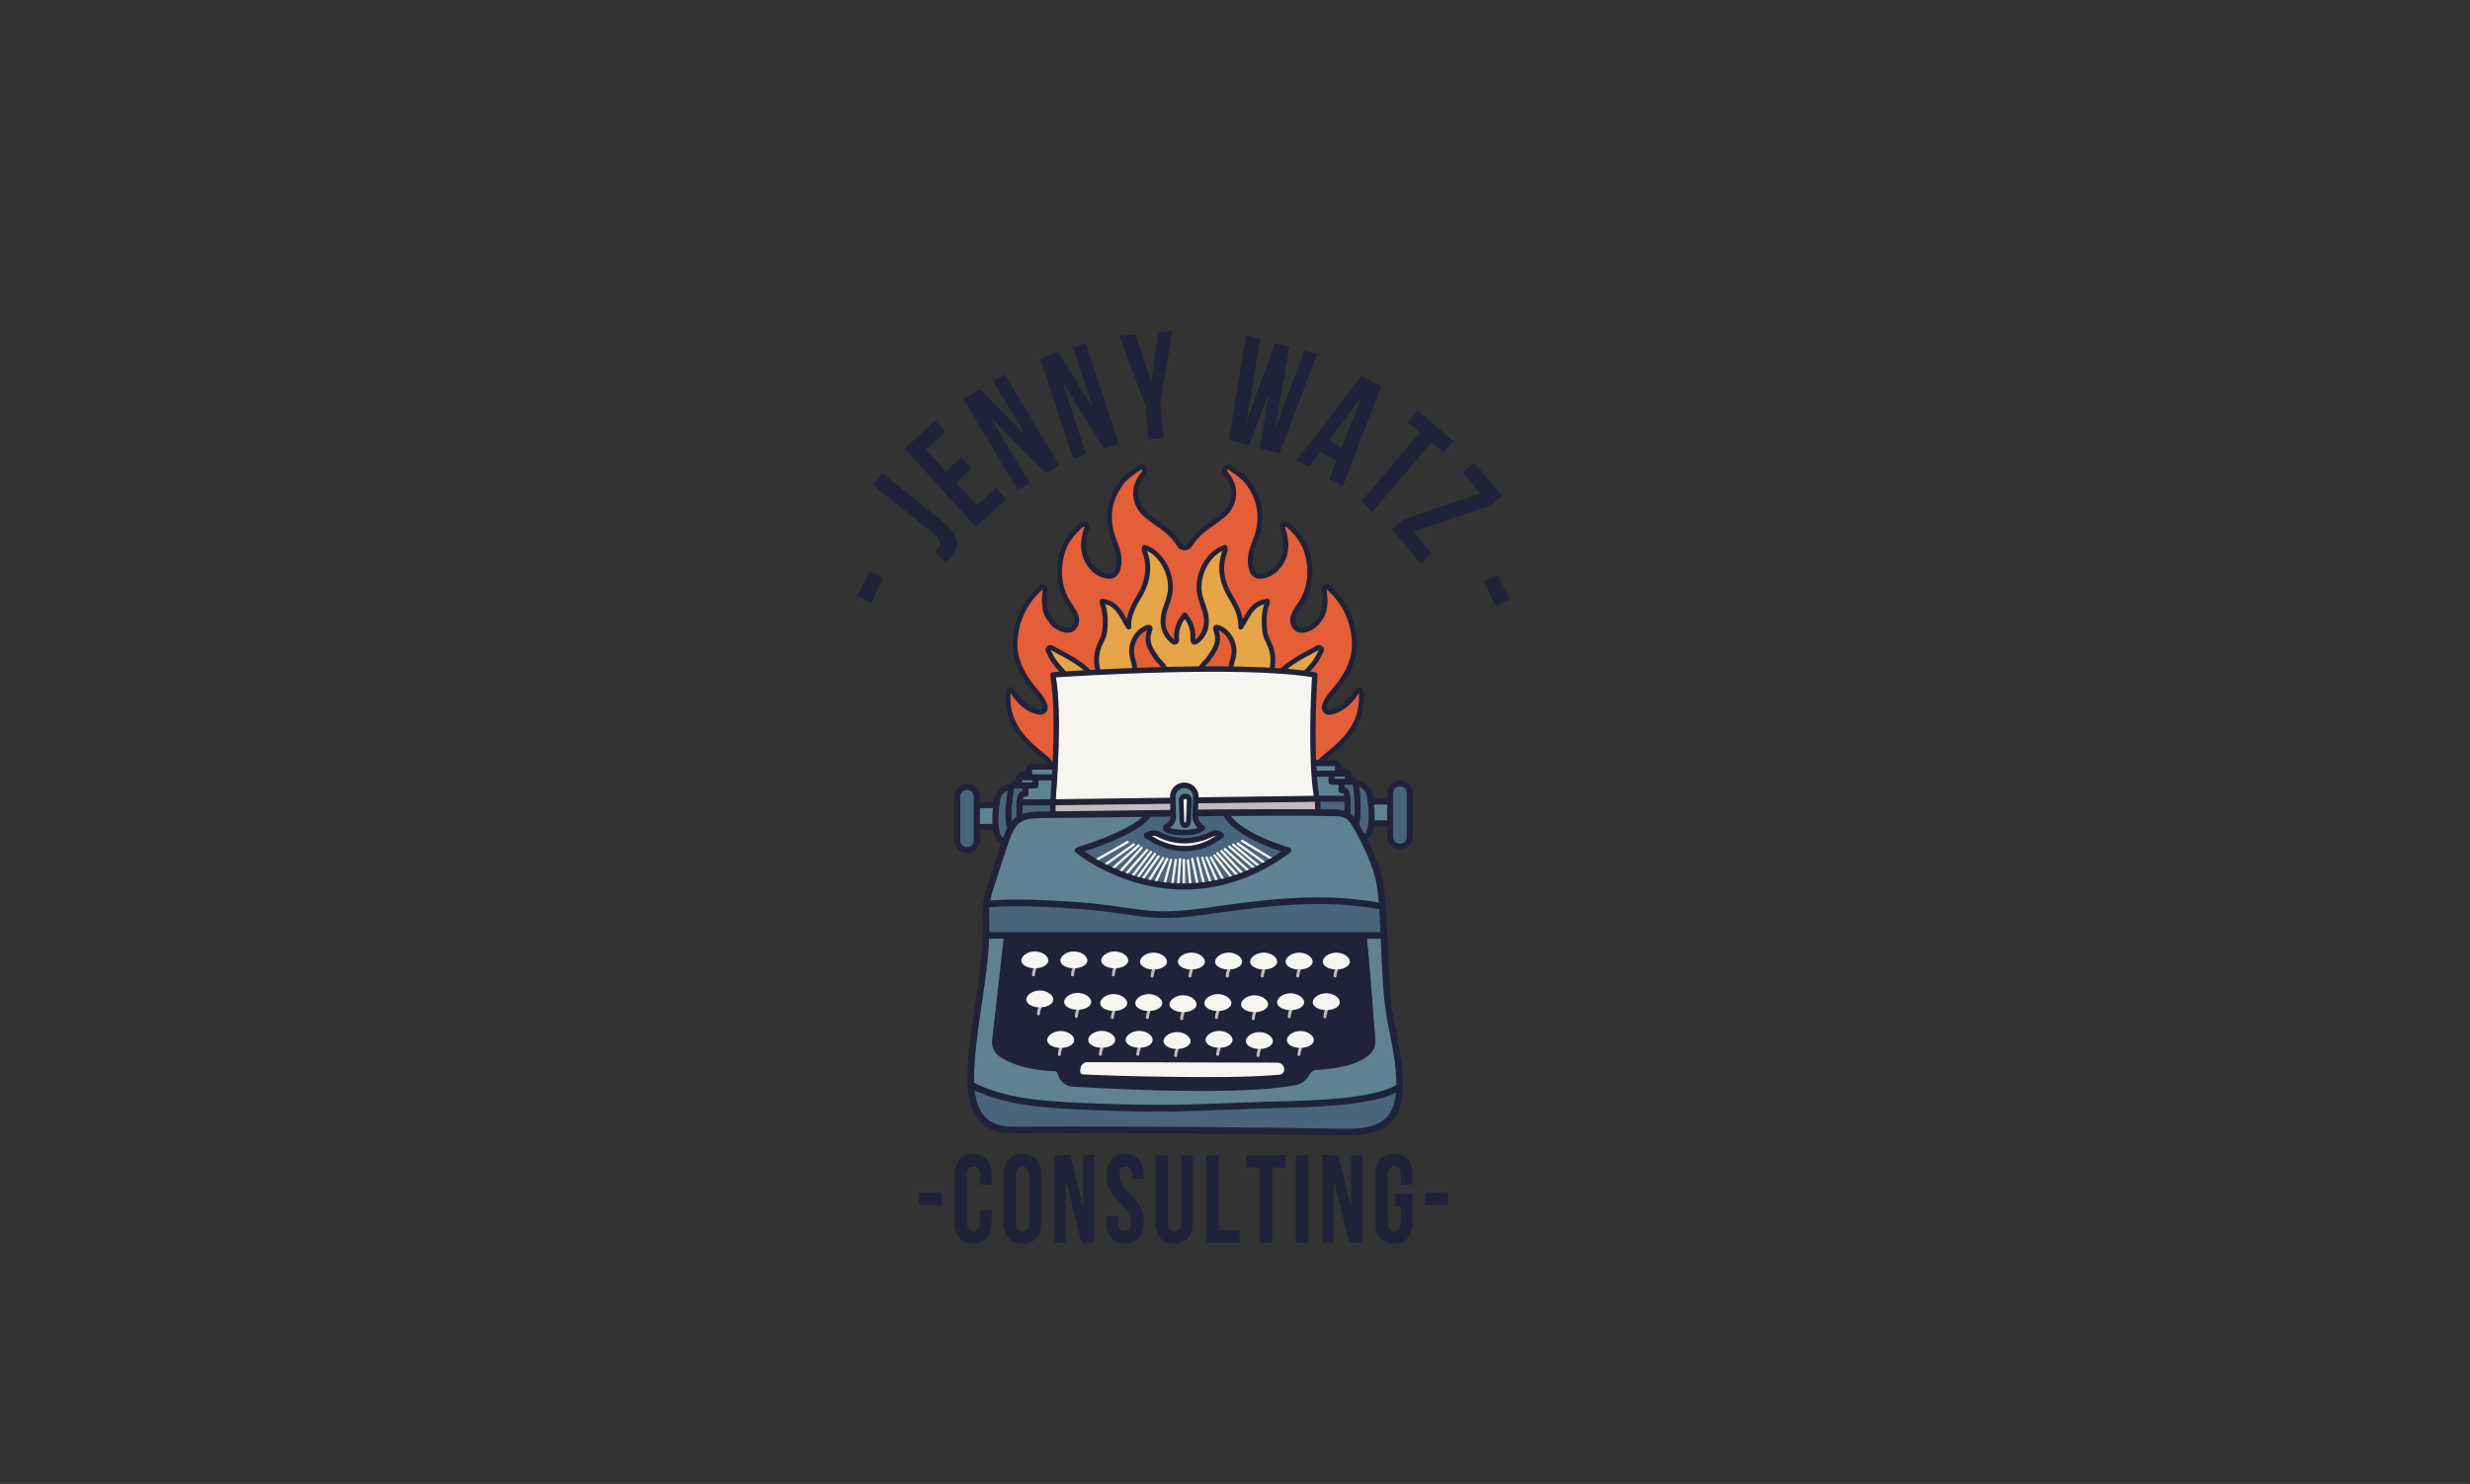 <?xml version="1.0" encoding="utf-8"?>
<!-- Generator: Adobe Illustrator 26.0.1, SVG Export Plug-In . SVG Version: 6.00 Build 0)  -->
<svg version="1.1" id="Layer_1" xmlns="http://www.w3.org/2000/svg" xmlns:xlink="http://www.w3.org/1999/xlink" x="0px" y="0px"
	 viewBox="0 0 1280 769" style="enable-background:new 0 0 1280 769;" xml:space="preserve">
<rect x="0" y="0" width="1280" height="769" fill="#333333" stroke="none"/>
<style type="text/css">
	.st0{fill:#E45E38;}
	.st1{fill:#202239;}
	.st2{fill:#E6A546;}
	.st3{fill:#49657C;}
	.st4{fill:#5E8291;}
	.st5{fill:#F6F5F0;}
	.st6{fill:#C3BABD;}
</style>
<g>
	<g>
		<g>
			<g>
				<g>
					<path class="st0" d="M537.12,388.8c3.13,2.62,6.52,4.97,8.6,8.56c0.43,0.74,0.77,1.51,0.82,2.29h12.19
						c-0.44-2.34-1.46-4.65-3.13-6.87c-2.08-2.75-1.38-5.43-3.66-8.63c3.54,1.2,2.97,3.25,5.44,5.09c3.21,2.4,5.19,1.6,5.79-2.31
						c0.44-2.83-0.08-5.45-1.81-7.89c-2.34-3.3-3.51-6.95-2.54-11.01c1.88-7.88-0.64-14.35-6.37-20.03
						c-2.82-2.8-5.51-5.84-6.95-9.95c6.45,2.22,13.6,6.71,17.75,11.02c1.21,1.26,2.2,2.81,4.19,2.99c0.54,1.26,1.08,2.8,2.44,2.24
						c1.49-0.61,0.95-2.39,0.35-3.84c0.14-0.25,0.25-0.53,0.34-0.84c-1.5-6.66-0.79-13.05,2.35-19.19c0.69-1.34,0.92-2.89,0.69-4.43
						c-0.07-2.72-0.04-5.45-0.03-8.18c0.06-1.75-0.22-3.39-1.5-4.79c5.45,1.49,7.75,5.8,10.02,10.17c0.56,1.08,1.24,2.53,2.69,2.29
						c1.5-0.24,1.56-1.85,1.7-3.06c0.58-4.96,2.87-9.29,5.37-13.48c3.11-5.23,4.33-10.76,4.09-16.73c-0.08-1.97-0.65-3.92-0.79-6.21
						c7.77,5.28,11.33,14.08,9.45,22.49c-0.82,3.66-2.45,7.1-3,10.83c-0.69,4.65,0.31,8.82,3.67,12.31
						c1.09,1.14,2.36,2.23,4.08,1.71c1.86-0.56,1.91-2.32,1.92-3.81c0.01-3.22,1.01-5.96,2.69-8.39c1.68,2.42,2.68,5.16,2.69,8.39
						c0,1.49,0.06,3.25,1.92,3.81c1.72,0.52,2.99-0.58,4.08-1.71c3.36-3.49,4.36-7.66,3.67-12.31c-0.55-3.73-2.18-7.17-3-10.83
						c-1.89-8.41,1.68-17.21,9.45-22.49c-0.14,2.29-0.71,4.24-0.79,6.21c-0.24,5.97,0.98,11.51,4.09,16.73
						c2.5,4.19,4.79,8.52,5.37,13.48c0.14,1.2,0.2,2.81,1.7,3.06c1.45,0.24,2.13-1.22,2.69-2.29c2.28-4.37,4.57-8.68,10.02-10.17
						c-1.28,1.39-1.57,3.04-1.5,4.79c0.01,2.73,0.04,5.45-0.03,8.18c-0.23,1.54,0,3.09,0.69,4.43c3.14,6.14,3.85,12.52,2.35,19.19
						c0.09,0.31,0.2,0.59,0.34,0.84c-0.6,1.45-1.14,3.23,0.35,3.84c1.36,0.55,1.9-0.99,2.44-2.24c1.99-0.18,2.98-1.73,4.19-2.99
						c4.15-4.31,11.3-8.79,17.75-11.02c-1.44,4.11-4.13,7.15-6.95,9.95c-5.73,5.68-8.25,12.15-6.37,20.03
						c0.97,4.06-0.2,7.71-2.54,11.01c-1.73,2.44-2.25,5.06-1.81,7.89c0.6,3.9,2.57,4.7,5.79,2.31c2.47-1.84,4.78-3.9,8.32-5.09
						c-2.28,3.21-4.47,5.88-6.55,8.63c-1.67,2.22-2.7,4.53-3.13,6.87h12.19c0.05-0.77,0.39-1.54,0.82-2.29
						c2.08-3.59,5.47-5.94,8.6-8.56c8.36-7,14.56-15.17,14.71-26.49c0.02-1.61,0.26-3.29-0.87-4.97c-1.74,0.76-2.21,2.44-3.22,3.65
						c-2.89,3.5-6.14,6.59-10.79,7.78c-1.21,0.31-2.62,0.66-3.66-0.34c-1.21-1.16-0.74-2.67-0.21-3.9c1.33-3.1,3.69-5.56,5.82-8.15
						c5.96-7.24,9.87-15.22,9.23-24.76c-0.7-10.39-4.93-19.22-12.63-26.46c-0.6-0.56-1.16-1.39-2.14-0.96
						c-1.25,0.54-0.7,1.71-0.63,2.57c0.42,5.17,0.76,10.29-2.92,14.68c-0.54,0.64-0.96,1.38-1.57,1.95
						c-3.19,2.97-7.94,4.21-10.01,2.34c-1.72-1.56-2.16-3.26-1.98-4.99c0.06-0.58,0.19-1.16,0.37-1.74
						c0.29-0.95,2.06-3.92,2.47-4.46c10.29-13.45,4.5-28.73,3.87-30.32c-1.67-4.21-4.51-7.79-7.91-11.05
						c-0.87-0.83-2.02-1.97-3.33-1.27c-1.57,0.84-0.41,2.22-0.11,3.33c1.47,5.5,1.85,10.91-1.22,16.08c-1.99,3.34-4.68,5.89-8.61,7
						c-3.73,1.05-6.05-0.14-7.01-3.83c-1.21-4.64-0.03-9.05,1.72-13.35c4.33-10.63,3.81-20.82-3.01-30.39
						c-1.75-2.46-4.01-4.39-6.47-6.1c-0.71-0.5-2.78-1.96-3.12-2.15c-0.96-0.53-2.03-0.6-2.61,0.26c-0.63,0.93-0.36,1.76,0.24,2.48
						c1.99,2.4,3.54,5.15,4.02,8.2c0.04,0.26,0.08,0.53,0.11,0.79c0.53,4.89-1.67,9.68-5.52,12.87c-2.11,1.75-4.32,3.38-6.61,4.92
						c-4.3,2.88-7.93,6.22-10.4,10.31c-1.28,2.12-4.38,2.12-5.66,0c-2.46-4.1-6.1-7.43-10.4-10.31c-2.29-1.54-4.5-3.17-6.61-4.92
						c-3.86-3.19-6.06-7.98-5.52-12.87c0.03-0.26,0.06-0.53,0.11-0.79c0.49-3.04,2.03-5.8,4.02-8.2c0.6-0.72,0.88-1.55,0.24-2.48
						c-0.59-0.87-1.66-0.8-2.61-0.26c-0.34,0.19-2.41,1.65-3.12,2.15c-2.46,1.71-4.72,3.64-6.47,6.1
						c-6.82,9.58-7.34,19.76-3.01,30.39c1.75,4.31,2.93,8.71,1.72,13.35c-0.96,3.69-3.28,4.88-7.01,3.83
						c-3.93-1.11-6.62-3.65-8.61-7c-3.08-5.16-2.7-10.57-1.22-16.08c0.3-1.1,1.46-2.48-0.11-3.33c-1.31-0.7-2.47,0.44-3.33,1.27
						c-3.41,3.26-6.25,6.84-7.91,11.05c-0.63,1.6-6.42,16.87,3.87,30.32c0.41,0.54,2.18,3.5,2.47,4.46
						c0.18,0.58,0.31,1.16,0.37,1.74c0.19,1.73-0.26,3.43-1.98,4.99c-2.06,1.87-6.81,0.64-10.01-2.34
						c-0.61-0.56-1.03-1.31-1.57-1.95c-3.68-4.39-3.34-9.51-2.92-14.68c0.07-0.86,0.63-2.03-0.63-2.57
						c-0.98-0.42-1.54,0.4-2.14,0.96c-7.71,7.24-11.94,16.08-12.63,26.46c-0.64,9.54,3.27,17.52,9.23,24.76
						c2.13,2.59,4.49,5.05,5.82,8.15c0.53,1.23,1,2.74-0.21,3.9c-1.05,1-2.46,0.65-3.66,0.34c-4.65-1.18-7.89-4.28-10.79-7.78
						c-1.01-1.22-1.48-2.9-3.22-3.65c-1.13,1.69-0.89,3.36-0.87,4.97C522.56,373.63,528.76,381.8,537.12,388.8z"/>
				</g>
				<g>
					<path class="st1" d="M681.36,400.92h-12.19c-0.38,0-0.73-0.17-0.97-0.46c-0.24-0.29-0.34-0.67-0.27-1.04
						c0.48-2.58,1.61-5.07,3.36-7.4c0.74-0.99,1.5-1.96,2.28-2.96c0.32-0.41,0.64-0.83,0.96-1.24c-0.71,0.5-1.39,1.02-2.09,1.56
						c-0.39,0.3-0.77,0.59-1.16,0.88c-1.99,1.48-3.71,1.94-5.12,1.36c-1.4-0.57-2.3-2.08-2.67-4.49c-0.51-3.3,0.16-6.18,2.03-8.81
						c2.38-3.35,3.14-6.62,2.34-9.99c-1.89-7.93,0.31-14.87,6.71-21.22c2.26-2.24,4.11-4.34,5.44-6.76
						c-5.41,2.33-10.95,5.98-14.44,9.61c-0.2,0.21-0.4,0.43-0.6,0.65c-0.88,0.98-1.94,2.17-3.61,2.58
						c-0.56,1.25-1.62,3.18-3.81,2.29c-0.72-0.29-1.24-0.8-1.52-1.47c-0.46-1.1-0.16-2.35,0.27-3.51c-0.07-0.18-0.13-0.35-0.18-0.54
						c-0.06-0.2-0.06-0.42-0.02-0.62c1.47-6.52,0.74-12.52-2.24-18.33c-0.79-1.54-1.07-3.31-0.82-5.11c0.06-2.27,0.05-4.6,0.04-6.85
						l-0.01-1.22c-0.02-0.65-0.01-1.44,0.16-2.29c-2.97,1.87-4.59,4.99-6.29,8.25l-0.08,0.14c-0.58,1.11-1.65,3.18-3.94,2.81
						c-2.34-0.38-2.59-2.67-2.72-3.9l-0.03-0.25c-0.57-4.88-2.98-9.26-5.2-12.98c-3.14-5.26-4.53-10.96-4.27-17.43
						c0.04-1.07,0.21-2.08,0.39-3.15c0.01-0.05,0.02-0.09,0.02-0.14c-5.6,4.98-8.16,12.3-6.57,19.34c0.34,1.51,0.82,2.97,1.32,4.51
						c0.67,2.05,1.37,4.17,1.7,6.41c0.78,5.29-0.56,9.79-4.01,13.37c-0.89,0.92-2.73,2.84-5.36,2.05c-2.8-0.85-2.81-3.56-2.81-5.02
						c-0.01-2.11-0.48-4.07-1.43-5.94c-0.95,1.87-1.42,3.83-1.43,5.94c0,1.46-0.01,4.17-2.82,5.02c-2.63,0.79-4.47-1.12-5.36-2.05
						c-3.44-3.58-4.79-8.08-4.01-13.37c0.33-2.23,1.03-4.35,1.7-6.41c0.51-1.54,0.98-3,1.32-4.51c1.58-7.05-0.98-14.36-6.57-19.34
						c0.01,0.05,0.02,0.09,0.02,0.14c0.18,1.07,0.35,2.09,0.39,3.15c0.26,6.46-1.13,12.17-4.27,17.43c-2.22,3.72-4.63,8.1-5.2,12.98
						l-0.03,0.25c-0.13,1.23-0.38,3.52-2.72,3.9c-2.29,0.37-3.36-1.7-3.94-2.81l-0.07-0.14c-1.7-3.26-3.33-6.38-6.29-8.25
						c0.17,0.86,0.18,1.66,0.16,2.33l0,1.16c-0.01,2.25-0.02,4.58,0.04,6.86c0.25,1.8-0.03,3.56-0.82,5.11
						c-2.97,5.82-3.71,11.81-2.24,18.33c0.05,0.21,0.04,0.42-0.02,0.62c-0.05,0.18-0.11,0.36-0.18,0.54
						c0.43,1.15,0.73,2.41,0.27,3.51c-0.28,0.67-0.8,1.18-1.52,1.47c-2.18,0.89-3.25-1.03-3.81-2.29c-1.67-0.41-2.73-1.6-3.61-2.58
						c-0.2-0.22-0.4-0.44-0.6-0.65c-3.49-3.62-9.03-7.28-14.44-9.61c1.33,2.42,3.18,4.52,5.44,6.76c6.4,6.35,8.6,13.29,6.71,21.22
						c-0.8,3.37-0.04,6.64,2.34,9.99c1.87,2.64,2.54,5.52,2.03,8.81c-0.37,2.4-1.27,3.91-2.67,4.49c-1.41,0.58-3.14,0.12-5.12-1.36
						c-0.59-0.44-1.03-0.88-1.39-1.32c0.3,1.1,0.63,2.09,1.38,3.09c1.75,2.32,2.88,4.81,3.37,7.4c0.07,0.37-0.03,0.75-0.27,1.04
						c-0.24,0.29-0.6,0.46-0.97,0.46h-12.19c-0.67,0-1.22-0.52-1.26-1.19c-0.03-0.46-0.24-1.01-0.65-1.73
						c-1.61-2.77-4.07-4.77-6.67-6.88c-0.55-0.45-1.1-0.89-1.65-1.35l0,0c-6.42-5.38-14.99-14.07-15.16-27.44
						c0-0.21-0.01-0.42-0.02-0.64c-0.05-1.45-0.1-3.26,1.1-5.06c0.34-0.51,0.99-0.7,1.55-0.46c1.56,0.68,2.34,1.93,2.96,2.93
						c0.24,0.4,0.48,0.77,0.73,1.08c2.48,2.99,5.61,6.21,10.13,7.36c1.16,0.3,1.97,0.46,2.48-0.03c0.45-0.43,0.58-0.97-0.08-2.49
						c-1.03-2.38-2.71-4.37-4.49-6.47c-0.39-0.46-0.77-0.91-1.15-1.37c-7.09-8.61-10.12-16.76-9.52-25.65
						c0.71-10.66,5.1-19.84,13.03-27.3c0.08-0.07,0.16-0.15,0.24-0.23c0.53-0.54,1.65-1.67,3.27-0.97c1.92,0.83,1.59,2.64,1.45,3.41
						c-0.03,0.15-0.06,0.29-0.07,0.43c-0.39,4.76-0.79,9.68,2.63,13.76c0.22,0.26,0.42,0.54,0.62,0.82
						c0.28,0.38,0.54,0.75,0.83,1.02c2.97,2.77,6.97,3.53,8.3,2.33c1.26-1.14,1.74-2.35,1.57-3.92c-0.05-0.46-0.16-0.96-0.32-1.51
						c-0.22-0.72-1.87-3.54-2.26-4.06c-10.37-13.56-5.18-28.67-4.04-31.56c1.56-3.95,4.25-7.71,8.22-11.5l0.06-0.05
						c0.93-0.89,2.65-2.54,4.74-1.42c2.23,1.19,1.35,3.25,0.98,4.13c-0.1,0.24-0.2,0.46-0.24,0.63c-1.7,6.33-1.36,10.99,1.09,15.1
						c2.03,3.4,4.6,5.51,7.87,6.43c1.58,0.45,2.81,0.42,3.67-0.06c0.81-0.46,1.41-1.43,1.78-2.86c1.19-4.55-0.18-8.9-1.67-12.56
						c-4.67-11.47-3.61-22.1,3.15-31.6c1.63-2.29,3.78-4.32,6.78-6.41l0.66-0.46c1.52-1.07,2.29-1.6,2.56-1.75
						c1.69-0.94,3.36-0.68,4.27,0.66c0.5,0.74,1.13,2.25-0.32,3.99c-2.08,2.51-3.34,5.06-3.75,7.59c-0.04,0.24-0.07,0.49-0.1,0.73
						c-0.47,4.35,1.43,8.74,5.07,11.76c2.02,1.67,4.21,3.3,6.51,4.84c4.89,3.28,8.41,6.78,10.78,10.71
						c0.37,0.61,1.02,0.98,1.75,0.98s1.38-0.37,1.75-0.98c2.36-3.93,5.89-7.43,10.78-10.71c2.3-1.54,4.49-3.17,6.51-4.84
						c3.65-3.02,5.54-7.41,5.07-11.76c-0.03-0.24-0.06-0.48-0.1-0.73c-0.4-2.52-1.66-5.08-3.75-7.59c-1.45-1.75-0.82-3.25-0.32-3.99
						c0.91-1.34,2.59-1.6,4.27-0.66c0.27,0.15,1.04,0.68,2.56,1.75l0.66,0.46c3,2.09,5.15,4.12,6.78,6.41
						c6.76,9.5,7.82,20.13,3.15,31.6c-1.49,3.66-2.85,8.01-1.67,12.56c0.37,1.44,0.97,2.4,1.78,2.86c0.85,0.49,2.09,0.51,3.67,0.06
						c3.27-0.92,5.84-3.03,7.87-6.43c2.45-4.11,2.78-8.77,1.09-15.1c-0.05-0.17-0.14-0.39-0.24-0.63c-0.37-0.88-1.25-2.94,0.98-4.13
						c2.09-1.12,3.82,0.53,4.74,1.42l0.06,0.05c3.97,3.79,6.65,7.55,8.22,11.5c1.15,2.89,6.33,18-4.04,31.56
						c-0.4,0.52-2.04,3.34-2.26,4.06c-0.17,0.55-0.27,1.04-0.32,1.51c-0.17,1.57,0.32,2.78,1.57,3.92c1.33,1.21,5.33,0.44,8.3-2.33
						c0.29-0.27,0.55-0.63,0.83-1.02c0.2-0.28,0.4-0.55,0.62-0.82c3.42-4.08,3.02-9,2.63-13.76c-0.01-0.13-0.04-0.28-0.07-0.43
						c-0.14-0.77-0.47-2.58,1.45-3.41c1.63-0.7,2.74,0.43,3.27,0.97c0.08,0.08,0.16,0.16,0.24,0.23
						c7.93,7.46,12.31,16.64,13.03,27.3c0.6,8.89-2.43,17.04-9.52,25.65c-0.38,0.46-0.76,0.92-1.15,1.37
						c-1.78,2.1-3.46,4.09-4.49,6.47c-0.65,1.52-0.52,2.06-0.07,2.49c0.51,0.49,1.31,0.33,2.48,0.03c4.51-1.15,7.65-4.37,10.13-7.36
						c0.26-0.31,0.49-0.68,0.73-1.08c0.62-1,1.4-2.25,2.96-2.93c0.56-0.24,1.21-0.05,1.55,0.46c1.2,1.79,1.14,3.6,1.1,5.06
						c-0.01,0.21-0.01,0.43-0.02,0.64c-0.14,10.18-4.96,18.9-15.17,27.44c-0.54,0.46-1.1,0.9-1.65,1.35
						c-2.6,2.11-5.06,4.1-6.67,6.88c-0.42,0.72-0.62,1.27-0.65,1.73C682.57,400.4,682.02,400.92,681.36,400.92z M670.77,398.39h9.55
						c0.21-0.65,0.51-1.23,0.76-1.66c1.84-3.18,4.6-5.41,7.26-7.57c0.54-0.44,1.08-0.88,1.62-1.33
						c9.73-8.15,14.13-16.02,14.26-25.53c0-0.23,0.01-0.46,0.02-0.68c0.03-0.84,0.05-1.61-0.13-2.34c-0.28,0.33-0.53,0.73-0.81,1.18
						c-0.28,0.45-0.57,0.91-0.93,1.36c-2.73,3.31-6.23,6.87-11.45,8.2c-1.31,0.33-3.29,0.84-4.85-0.66c-1.97-1.89-0.9-4.38-0.5-5.31
						c1.17-2.73,3.06-4.95,4.88-7.11c0.38-0.45,0.76-0.89,1.13-1.35c6.65-8.08,9.5-15.67,8.95-23.87
						c-0.67-10-4.79-18.62-12.24-25.63c-0.1-0.1-0.2-0.2-0.3-0.3c-0.15-0.15-0.4-0.4-0.5-0.44c-0.01,0.01-0.01,0.02-0.02,0.02
						c-0.01,0.13,0.04,0.44,0.08,0.63c0.04,0.23,0.08,0.46,0.1,0.68c0.41,5.02,0.88,10.71-3.21,15.59
						c-0.18,0.22-0.35,0.45-0.52,0.68c-0.34,0.46-0.69,0.94-1.16,1.38c-3.41,3.18-8.93,4.88-11.72,2.35
						c-1.84-1.67-2.64-3.7-2.39-6.06c0.07-0.63,0.21-1.27,0.42-1.98c0.36-1.17,2.23-4.28,2.67-4.85
						c9.74-12.74,4.34-27.46,3.69-29.09c-1.43-3.6-3.92-7.07-7.61-10.6l-0.06-0.06c-0.9-0.86-1.4-1.23-1.8-1.02
						c-0.07,0.04-0.11,0.07-0.14,0.09c0.02,0.18,0.19,0.58,0.29,0.83c0.13,0.31,0.27,0.63,0.36,0.97
						c1.27,4.74,2.26,10.97-1.36,17.05c-2.37,3.98-5.43,6.46-9.35,7.57c-2.26,0.64-4.15,0.54-5.61-0.3
						c-1.42-0.81-2.42-2.3-2.97-4.42c-1.37-5.27,0.13-10.11,1.77-14.15c4.39-10.77,3.45-20.31-2.87-29.18
						c-1.45-2.04-3.41-3.88-6.16-5.8l-0.67-0.47c-0.68-0.48-2.1-1.47-2.34-1.61c-0.03-0.01-0.75-0.42-0.95-0.13
						c-0.15,0.22-0.28,0.42,0.17,0.96c2.38,2.86,3.82,5.83,4.3,8.8c0.05,0.28,0.08,0.57,0.11,0.85c0.56,5.2-1.67,10.42-5.98,13.98
						c-2.08,1.72-4.34,3.4-6.71,4.99c-4.57,3.07-7.85,6.31-10.02,9.92c-0.83,1.38-2.29,2.2-3.91,2.2s-3.08-0.82-3.91-2.2
						c-2.17-3.6-5.45-6.85-10.02-9.92c-2.37-1.59-4.63-3.27-6.71-4.99c-4.31-3.56-6.54-8.78-5.98-13.98
						c0.03-0.28,0.07-0.57,0.11-0.85c0.48-2.98,1.92-5.94,4.3-8.8c0.45-0.55,0.32-0.74,0.17-0.96c-0.2-0.29-0.92,0.11-0.95,0.13
						c-0.24,0.14-1.66,1.13-2.34,1.61l-0.67,0.47c-2.75,1.91-4.71,3.76-6.16,5.8c-6.31,8.87-7.25,18.42-2.86,29.18
						c1.65,4.04,3.14,8.88,1.77,14.15c-0.55,2.12-1.55,3.61-2.97,4.42c-1.47,0.84-3.35,0.94-5.61,0.3
						c-3.92-1.11-6.98-3.58-9.35-7.57c-3.62-6.08-2.63-12.3-1.36-17.05c0.09-0.34,0.23-0.66,0.36-0.97
						c0.11-0.25,0.28-0.65,0.29-0.83c-0.02-0.02-0.07-0.05-0.14-0.09c-0.41-0.22-0.9,0.15-1.8,1.02l-0.06,0.05
						c-3.7,3.53-6.19,7-7.61,10.6c-0.65,1.64-6.05,16.35,3.69,29.09c0.44,0.58,2.31,3.68,2.67,4.85c0.22,0.7,0.35,1.35,0.42,1.98
						c0.25,2.36-0.55,4.4-2.39,6.06c-2.79,2.53-8.31,0.83-11.72-2.35c-0.47-0.43-0.82-0.91-1.15-1.38
						c-0.17-0.23-0.34-0.46-0.52-0.68c-4.09-4.88-3.62-10.57-3.21-15.59c0.02-0.21,0.06-0.44,0.1-0.68
						c0.03-0.18,0.09-0.47,0.08-0.61c-0.01-0.01-0.03-0.01-0.05-0.02c-0.07,0.02-0.32,0.27-0.47,0.42c-0.1,0.1-0.2,0.21-0.3,0.3
						c-7.45,7-11.57,15.63-12.24,25.63c-0.55,8.21,2.29,15.79,8.95,23.87c0.37,0.45,0.75,0.9,1.13,1.35
						c1.82,2.15,3.71,4.38,4.88,7.11c0.4,0.94,1.48,3.42-0.5,5.31c-1.56,1.49-3.54,0.99-4.85,0.66c-5.22-1.33-8.71-4.89-11.45-8.2
						c-0.36-0.44-0.65-0.91-0.93-1.36c-0.28-0.45-0.52-0.84-0.81-1.18c-0.18,0.74-0.16,1.5-0.13,2.34c0.01,0.23,0.01,0.46,0.02,0.68
						c0.13,9.51,4.53,17.39,14.26,25.53l0,0c0.53,0.45,1.08,0.89,1.62,1.32c2.67,2.16,5.43,4.4,7.27,7.57
						c0.25,0.43,0.55,1,0.76,1.66h9.55c-0.51-1.67-1.36-3.3-2.53-4.85c-1.17-1.55-1.57-3.06-1.95-4.52
						c-0.36-1.39-0.71-2.7-1.73-4.14c-0.32-0.45-0.31-1.05,0.02-1.49c0.33-0.44,0.9-0.62,1.42-0.44c2.52,0.86,3.37,2.17,4.11,3.34
						c0.46,0.72,0.86,1.33,1.67,1.94c1.16,0.86,2.15,1.26,2.66,1.05c0.5-0.21,0.91-1.13,1.13-2.53c0.4-2.61-0.12-4.89-1.59-6.97
						c-2.79-3.92-3.71-7.97-2.74-12.04c1.67-7-0.3-13.17-6.03-18.84c-2.86-2.84-5.72-6.06-7.25-10.43c-0.16-0.46-0.05-0.97,0.3-1.31
						c0.34-0.34,0.85-0.46,1.31-0.3c6.56,2.26,13.9,6.82,18.25,11.34c0.23,0.23,0.44,0.48,0.66,0.72c0.99,1.1,1.65,1.78,2.73,1.88
						c0.46,0.04,0.86,0.33,1.05,0.76l0.11,0.27c0.17,0.39,0.46,1.09,0.68,1.31c0,0,0.01,0,0.01,0c0.12-0.05,0.14-0.09,0.14-0.1
						c0.06-0.14,0.13-0.62-0.48-2.09c-0.15-0.35-0.13-0.75,0.05-1.08c0.06-0.1,0.1-0.21,0.15-0.31c-1.48-6.89-0.63-13.52,2.53-19.69
						c0.56-1.1,0.76-2.37,0.56-3.67c-0.01-0.05-0.01-0.1-0.01-0.15c-0.06-2.34-0.05-4.72-0.04-7.02l0.01-1.2
						c0.06-1.8-0.29-2.97-1.17-3.92c-0.38-0.41-0.44-1.03-0.15-1.51c0.29-0.48,0.87-0.71,1.41-0.56c6.04,1.65,8.57,6.51,10.81,10.8
						l0.08,0.15c0.55,1.06,0.88,1.55,1.29,1.48c0.31-0.05,0.47-0.3,0.62-1.68l0.03-0.27c0.62-5.37,3.19-10.03,5.54-13.98
						c2.88-4.83,4.16-10.07,3.91-16.03c-0.04-0.91-0.19-1.85-0.36-2.84c-0.18-1.05-0.36-2.14-0.43-3.35
						c-0.03-0.48,0.22-0.94,0.64-1.17c0.42-0.24,0.94-0.22,1.33,0.05c8.07,5.48,11.98,14.83,9.97,23.81
						c-0.37,1.63-0.88,3.21-1.39,4.75c-0.67,2.04-1.3,3.97-1.6,5.99c-0.67,4.54,0.41,8.22,3.33,11.25c1.24,1.29,1.95,1.64,2.81,1.38
						c0.79-0.24,1.01-0.8,1.02-2.61c0.01-3.31,0.96-6.28,2.92-9.1c0.47-0.68,1.6-0.68,2.08,0c1.95,2.82,2.91,5.8,2.92,9.1
						c0,1.81,0.22,2.37,1.02,2.61c0.86,0.26,1.57-0.09,2.81-1.38c2.91-3.03,4-6.71,3.33-11.25c-0.3-2.02-0.93-3.95-1.6-5.99
						c-0.5-1.53-1.02-3.12-1.39-4.75c-2.02-8.98,1.9-18.33,9.97-23.81c0.4-0.27,0.92-0.29,1.33-0.05c0.42,0.24,0.67,0.69,0.64,1.17
						c-0.07,1.21-0.25,2.3-0.43,3.35c-0.17,0.99-0.32,1.93-0.36,2.84c-0.24,5.96,1.04,11.2,3.91,16.03
						c2.35,3.95,4.91,8.61,5.54,13.98l0.03,0.27c0.15,1.39,0.31,1.63,0.62,1.68c0.41,0.07,0.74-0.42,1.29-1.48l0.08-0.15
						c2.24-4.29,4.77-9.16,10.81-10.8c0.55-0.15,1.12,0.08,1.41,0.56c0.29,0.48,0.23,1.1-0.15,1.51c-0.88,0.96-1.23,2.12-1.17,3.89
						l0.01,1.26c0.01,2.29,0.02,4.66-0.04,7c0,0.05-0.01,0.1-0.01,0.15c-0.19,1.3,0,2.57,0.56,3.67c3.16,6.17,4.01,12.8,2.53,19.69
						c0.04,0.11,0.09,0.21,0.15,0.31c0.18,0.33,0.2,0.73,0.05,1.08c-0.61,1.46-0.54,1.95-0.48,2.09c0.01,0.02,0.02,0.05,0.14,0.1
						c0,0,0.01,0,0.01,0c0.21-0.22,0.51-0.92,0.68-1.31l0.11-0.27c0.18-0.43,0.59-0.72,1.05-0.76c1.08-0.1,1.74-0.78,2.73-1.88
						c0.22-0.24,0.44-0.49,0.66-0.72c4.35-4.52,11.68-9.07,18.25-11.34c0.46-0.16,0.97-0.04,1.31,0.3c0.34,0.34,0.46,0.85,0.3,1.31
						c-1.53,4.36-4.39,7.59-7.25,10.43c-5.73,5.68-7.7,11.84-6.03,18.84c0.97,4.07,0.05,8.11-2.74,12.04
						c-1.47,2.07-1.99,4.35-1.59,6.97c0.22,1.4,0.63,2.33,1.13,2.53c0.51,0.21,1.5-0.18,2.66-1.05c0.38-0.28,0.76-0.57,1.14-0.86
						c2.14-1.64,4.35-3.34,7.54-4.42c0.52-0.17,1.09,0,1.42,0.44c0.33,0.44,0.33,1.04,0.02,1.49c-1.48,2.08-2.92,3.94-4.32,5.73
						c-0.77,0.99-1.52,1.95-2.25,2.93C672.13,395.1,671.29,396.72,670.77,398.39z M687.43,305.4L687.43,305.4L687.43,305.4z
						 M687.43,305.4C687.43,305.4,687.43,305.4,687.43,305.4C687.43,305.4,687.43,305.4,687.43,305.4z"/>
				</g>
			</g>
			<g>
				<g>
					<path class="st2" d="M551.81,349.07c5.25,5.25,7.59,11.36,5.78,18.59c-1.18,4.71-0.07,8.8,2.91,12.46
						c2,2.46,1.96,5.12,1.37,7.89c-0.45,2.09-1.48,2.54-3.15,0.82c-3.26-3.35-2.97-5.5-7.85-7.45c1.46,5.22,0.96,8.3,3.7,12.03
						c1.46,1.98,2.32,4.06,2.7,6.24h8.63c0.34-2.53,0.42-5.18,0.19-7.98c-0.41-5.09,2.46-9.01,7.27-11.27
						c3.2-1.5,6.47-2.85,9.76-4.16c1.22-0.48,2.31-0.61,2.2-2.41c-0.12-1.91-1.38-1.93-2.59-1.91c-3.6,0.04-7.3-1.22-10.75,1.14
						c-1.61,1.1-3.66,0.81-5.02-0.79c-2.35-2.78-0.43-9.98,3.05-11.27c2.79-1.03,5.1-0.61,5.8,2.77c0.18,0.87-0.26,2.29,1.13,2.34
						c3.82,0.13,8.47,1.84,11.28-0.28c5.04-3.81,10.08-3.16,15.4-2.3c2.49,0.4,3.33-0.1,4.06-2.61c1.48-5.12,3.53-6.34,6.25-10.81
						c2.72,4.46,4.76,5.69,6.25,10.81c0.73,2.51,1.57,3.01,4.06,2.61c5.32-0.86,10.36-1.51,15.4,2.3c2.81,2.12,7.46,0.41,11.28,0.28
						c1.39-0.05,0.95-1.46,1.13-2.34c0.7-3.38,3.01-3.8,5.8-2.77c3.49,1.29,5.4,8.48,3.05,11.27c-1.36,1.61-3.41,1.89-5.02,0.79
						c-3.45-2.35-7.15-1.09-10.75-1.14c-1.21-0.01-2.47,0.01-2.59,1.91c-0.11,1.8,0.99,1.93,2.2,2.41c3.29,1.3,6.56,2.66,9.76,4.16
						c4.81,2.26,7.67,6.17,7.27,11.27c-0.22,2.8-0.14,5.45,0.19,7.98h8.63c0.37-2.19,1.24-4.26,2.7-6.24
						c2.75-3.73,2.25-6.8,3.7-12.03c-4.87,1.95-4.59,4.1-7.85,7.45c-1.67,1.72-2.71,1.27-3.15-0.82c-0.59-2.77-0.63-5.43,1.37-7.89
						c2.98-3.66,4.09-7.76,2.91-12.46c-1.81-7.23,0.53-13.35,5.78-18.59c3.08-3.08,6-6.32,7.79-10.33c0.43-0.95,1.54-2.04,0.39-2.98
						c-0.88-0.71-1.87,0.25-2.7,0.69c-7.62,4.04-15.41,7.88-20.77,14.9c-2.23,1.42-2.88,0.52-2.64-1.69
						c2.21-5.66,1.98-11.19-0.68-16.71c-0.23-0.48-0.48-0.97-0.72-1.46c-1.68-3.31-1.52-6.73-1.59-7.71
						c-0.1-1.47-0.09-2.94,0.03-4.41c0.07-0.83,0.5-4.25,0.88-5.08c0.38-0.84,0.78-1.7,0.69-2.74c-8.25,0.95-10.14,7.93-13.8,13.45
						c0.2-6.25-2.61-11.29-5.59-16.3c-4.34-7.29-5.67-14.96-2.61-23.07c0.14-0.38,0.18-0.81,0.19-1.22
						c0.01-0.26-0.14-0.52-0.22-0.78c-9.08,2.99-15.27,15.18-12.86,25.15c0.94,3.9,2.89,7.52,3.26,11.57
						c0.41,4.56-0.94,8.49-4.4,11.61c-1.34,1.21-2.73,1.42-2.57-1c0.29-4.53-1.1-8.22-3.55-11.4c0,0-0.45-1.07-0.66-0.82
						c-0.21-0.25-0.66,0.82-0.66,0.82c-2.45,3.17-3.84,6.87-3.55,11.4c0.15,2.42-1.23,2.21-2.57,1c-3.46-3.12-4.81-7.05-4.4-11.61
						c0.37-4.06,2.32-7.67,3.26-11.57c2.4-9.98-3.78-22.16-12.86-25.15c-0.08,0.26-0.22,0.52-0.22,0.78
						c0.01,0.41,0.05,0.84,0.19,1.22c3.06,8.11,1.73,15.78-2.61,23.07c-2.98,5.02-5.79,10.05-5.59,16.3
						c-3.66-5.52-5.55-12.51-13.8-13.45c-0.09,1.04,0.31,1.91,0.69,2.74c0.38,0.84,0.81,4.25,0.88,5.08
						c0.13,1.47,0.14,2.94,0.03,4.41c-0.07,0.98,0.09,4.4-1.59,7.71c-0.25,0.49-0.49,0.98-0.72,1.46
						c-2.66,5.53-2.88,11.05-0.68,16.71c0.24,2.21-0.41,3.11-2.64,1.69c-5.36-7.02-13.15-10.86-20.77-14.9
						c-0.83-0.44-1.83-1.4-2.7-0.69c-1.16,0.94-0.04,2.02,0.39,2.98C545.81,342.75,548.73,345.99,551.81,349.07z"/>
				</g>
				<g>
					<path class="st1" d="M670.62,400.92h-8.63c-0.63,0-1.17-0.47-1.25-1.1c-0.36-2.67-0.42-5.45-0.2-8.24
						c0.34-4.32-1.98-7.88-6.54-10.02c-3.49-1.64-7.01-3.07-9.69-4.13c-0.15-0.06-0.29-0.11-0.43-0.16
						c-1.02-0.37-2.72-0.99-2.57-3.5c0.19-3.14,2.76-3.12,3.86-3.1c0.89,0.01,1.8-0.07,2.75-0.15c2.71-0.23,5.78-0.48,8.69,1.5
						c1.1,0.75,2.41,0.53,3.34-0.57c0.79-0.94,0.96-2.95,0.42-5c-0.56-2.11-1.74-3.82-2.95-4.27c-0.91-0.34-2.16-0.64-2.97-0.19
						c-0.55,0.31-0.94,0.99-1.15,2.03c-0.02,0.11-0.03,0.32-0.03,0.51c-0.01,0.68-0.06,2.76-2.29,2.83
						c-1.04,0.04-2.15,0.2-3.33,0.37c-3.12,0.45-6.34,0.92-8.75-0.9c-4.45-3.37-8.79-2.98-14.44-2.06c-3.14,0.51-4.58-0.41-5.48-3.5
						c-0.93-3.2-2.09-4.77-3.56-6.77c-0.46-0.62-0.95-1.29-1.48-2.06c-0.52,0.77-1.02,1.44-1.48,2.06
						c-1.47,1.99-2.63,3.57-3.56,6.77c-0.9,3.1-2.33,4.01-5.48,3.5c-5.65-0.92-9.99-1.3-14.44,2.06c-2.41,1.82-5.63,1.36-8.75,0.9
						c-1.18-0.17-2.29-0.33-3.33-0.37c-2.23-0.08-2.28-2.15-2.29-2.83c0-0.19-0.01-0.4-0.03-0.51c-0.22-1.04-0.6-1.73-1.15-2.03
						c-0.81-0.45-2.07-0.15-2.97,0.19c-1.21,0.45-2.39,2.16-2.95,4.27c-0.54,2.05-0.37,4.06,0.42,5c0.93,1.1,2.24,1.32,3.34,0.57
						c2.91-1.98,5.98-1.73,8.69-1.5c0.96,0.08,1.85,0.15,2.75,0.15c1.1-0.01,3.67-0.04,3.86,3.1c0.15,2.51-1.55,3.13-2.57,3.5
						c-0.14,0.05-0.28,0.1-0.43,0.16c-2.68,1.06-6.2,2.49-9.69,4.13c-4.56,2.14-6.89,5.7-6.54,10.02c0.22,2.8,0.16,5.57-0.2,8.24
						c-0.08,0.63-0.62,1.1-1.25,1.1h-8.63c-0.62,0-1.14-0.44-1.25-1.05c-0.35-2.06-1.16-3.93-2.47-5.7c-2-2.72-2.43-5.13-2.93-7.92
						c-0.25-1.39-0.5-2.82-0.97-4.51c-0.13-0.46,0.02-0.96,0.37-1.28c0.36-0.32,0.87-0.41,1.31-0.23c3.57,1.43,4.69,3.03,5.98,4.87
						c0.62,0.89,1.27,1.81,2.3,2.87c0.36,0.37,0.6,0.54,0.74,0.62c0.07-0.13,0.17-0.38,0.27-0.82c0.66-3.07,0.33-5.05-1.11-6.83
						c-3.33-4.09-4.39-8.65-3.16-13.57c1.61-6.43-0.17-12.12-5.45-17.39c-3.07-3.06-6.16-6.48-8.05-10.7
						c-0.08-0.17-0.18-0.34-0.28-0.52c-0.45-0.76-1.49-2.54,0.26-3.96c1.4-1.13,2.86-0.21,3.64,0.29c0.15,0.1,0.3,0.19,0.45,0.27
						l1.42,0.75c7.1,3.75,14.44,7.62,19.63,14.31c0.24,0.14,0.42,0.23,0.56,0.29c0.01-0.16,0.01-0.4-0.02-0.73
						c-2.25-5.9-1.99-11.81,0.78-17.56c0.24-0.49,0.48-0.99,0.73-1.48c1.32-2.6,1.4-5.33,1.43-6.63c0.01-0.24,0.01-0.44,0.02-0.59
						c0.1-1.4,0.09-2.82-0.03-4.22c-0.1-1.17-0.53-4.14-0.77-4.67c-0.42-0.93-0.92-2.02-0.8-3.37c0.03-0.34,0.2-0.65,0.46-0.87
						c0.26-0.22,0.6-0.32,0.94-0.28c7.16,0.82,9.93,5.74,12.61,10.49c0.02,0.03,0.04,0.07,0.06,0.1c0.76-4.56,2.95-8.57,5.49-12.83
						c4.45-7.48,5.27-14.67,2.52-21.98c-0.23-0.6-0.26-1.22-0.27-1.64c-0.01-0.43,0.12-0.77,0.22-1.03c0.02-0.05,0.04-0.1,0.06-0.16
						c0.1-0.32,0.33-0.59,0.63-0.75c0.3-0.16,0.65-0.18,0.97-0.08c9.75,3.21,16.28,15.92,13.7,26.65c-0.38,1.58-0.92,3.12-1.44,4.6
						c-0.81,2.3-1.58,4.47-1.78,6.79c-0.39,4.33,0.91,7.79,3.99,10.56c0.18,0.17,0.34,0.29,0.47,0.37c0-0.1,0-0.21-0.01-0.35
						c-0.29-4.49,0.93-8.46,3.71-12.12c0.41-0.91,0.87-1.37,1.48-1.46c0.1-0.01,0.19-0.02,0.28-0.01c0.09,0,0.19,0,0.28,0.01
						c0.61,0.09,1.07,0.55,1.48,1.46c2.78,3.66,4,7.63,3.71,12.12c-0.01,0.14-0.01,0.25-0.01,0.35c0.13-0.08,0.29-0.2,0.47-0.37
						c3.08-2.78,4.38-6.23,3.99-10.56c-0.21-2.32-0.97-4.49-1.78-6.79c-0.52-1.48-1.06-3.02-1.44-4.6
						c-2.59-10.73,3.94-23.44,13.7-26.65c0.32-0.11,0.67-0.08,0.97,0.08c0.3,0.16,0.53,0.43,0.63,0.75c0.02,0.05,0.04,0.1,0.06,0.16
						c0.1,0.25,0.23,0.6,0.22,1.02c-0.01,0.42-0.05,1.04-0.27,1.64c-2.76,7.31-1.93,14.5,2.52,21.98c2.54,4.26,4.73,8.27,5.49,12.83
						c0.02-0.04,0.04-0.07,0.06-0.11c2.68-4.75,5.45-9.67,12.61-10.49c0.34-0.04,0.68,0.06,0.94,0.28c0.26,0.22,0.43,0.53,0.46,0.87
						c0.12,1.35-0.38,2.45-0.78,3.33c-0.26,0.58-0.69,3.54-0.79,4.71c-0.12,1.4-0.13,2.82-0.03,4.22c0.01,0.15,0.02,0.35,0.02,0.59
						c0.04,1.31,0.11,4.03,1.43,6.63c0.25,0.5,0.5,0.99,0.74,1.48c2.77,5.75,3.03,11.65,0.78,17.56c-0.03,0.34-0.03,0.57-0.02,0.73
						c0.13-0.05,0.32-0.14,0.56-0.29c5.19-6.69,12.53-10.57,19.63-14.31l1.42-0.75c0.14-0.08,0.29-0.17,0.45-0.27
						c0.78-0.5,2.24-1.42,3.64-0.29c1.75,1.42,0.7,3.2,0.26,3.96c-0.1,0.18-0.21,0.35-0.28,0.52c-1.89,4.22-4.99,7.64-8.05,10.7
						c-5.28,5.27-7.06,10.96-5.45,17.39c1.23,4.92,0.17,9.48-3.16,13.57c-1.45,1.78-1.77,3.75-1.11,6.83
						c0.09,0.44,0.2,0.69,0.27,0.82c0.14-0.08,0.38-0.25,0.74-0.62c1.03-1.06,1.67-1.98,2.3-2.87c1.29-1.85,2.41-3.44,5.98-4.87
						c0.45-0.18,0.96-0.09,1.31,0.23c0.36,0.32,0.5,0.82,0.37,1.28c-0.47,1.69-0.73,3.12-0.97,4.51c-0.5,2.8-0.93,5.21-2.93,7.93
						c-1.31,1.77-2.11,3.64-2.47,5.7C671.77,400.47,671.24,400.92,670.62,400.92z M663.12,398.39h6.48
						c0.49-2.05,1.38-3.93,2.71-5.73c1.65-2.24,2-4.18,2.48-6.87c0.11-0.63,0.23-1.31,0.38-2.03c-1.13,0.79-1.74,1.66-2.52,2.77
						c-0.65,0.93-1.38,1.98-2.56,3.18c-0.43,0.44-1.74,1.8-3.28,1.35c-1-0.29-1.68-1.23-2.02-2.79c-0.55-2.57-0.86-5.9,1.62-8.95
						c2.84-3.48,3.71-7.2,2.67-11.36c-1.82-7.26,0.24-13.92,6.12-19.79c3.34-3.34,5.91-6.31,7.53-9.95
						c0.12-0.27,0.27-0.52,0.41-0.77c0.11-0.19,0.28-0.48,0.35-0.66c-0.19,0.07-0.51,0.27-0.71,0.4c-0.21,0.13-0.42,0.26-0.62,0.37
						l-1.42,0.75c-7.24,3.82-14.08,7.43-18.94,13.8c-0.09,0.12-0.2,0.22-0.32,0.3c-0.54,0.35-2.19,1.4-3.52,0.57
						c-1.2-0.74-1.18-2.33-1.05-3.47c0.01-0.11,0.04-0.22,0.08-0.32c2.08-5.35,1.87-10.49-0.64-15.71
						c-0.23-0.48-0.47-0.96-0.71-1.44c-1.58-3.11-1.67-6.22-1.71-7.71c-0.01-0.2-0.01-0.36-0.02-0.49
						c-0.11-1.53-0.09-3.08,0.04-4.61c0-0.04,0.43-4.27,0.99-5.5c0.1-0.23,0.2-0.45,0.29-0.66c-4.64,1.19-6.68,4.8-9,8.91
						c-0.69,1.22-1.4,2.48-2.19,3.68c-0.31,0.47-0.9,0.68-1.44,0.51c-0.54-0.17-0.9-0.68-0.88-1.24c0.18-5.73-2.24-10.27-5.42-15.62
						c-4.74-7.96-5.69-15.98-2.83-23.84c-7.52,3.65-12.46,14.23-10.36,22.98c0.35,1.46,0.85,2.86,1.37,4.35
						c0.83,2.35,1.68,4.77,1.92,7.4c0.46,5.11-1.16,9.37-4.81,12.66c-1.67,1.5-2.86,1.27-3.42,1c-0.64-0.31-1.38-1.09-1.26-3.02
						c0.24-3.72-0.73-7.03-2.95-10.09c-2.22,3.06-3.19,6.37-2.95,10.09c0.12,1.93-0.62,2.71-1.26,3.02c-0.56,0.27-1.75,0.5-3.42-1
						c-3.65-3.3-5.27-7.56-4.81-12.66c0.24-2.63,1.09-5.06,1.92-7.4c0.52-1.49,1.02-2.89,1.37-4.35
						c2.11-8.75-2.83-19.33-10.36-22.98c2.86,7.86,1.91,15.88-2.83,23.84c-3.18,5.35-5.6,9.89-5.42,15.62
						c0.02,0.56-0.34,1.07-0.88,1.24c-0.54,0.17-1.12-0.04-1.44-0.51c-0.79-1.2-1.5-2.46-2.19-3.68c-2.32-4.12-4.36-7.73-9-8.91
						c0.08,0.2,0.17,0.4,0.27,0.61c0.58,1.28,1,5.5,1.01,5.54c0.13,1.52,0.14,3.08,0.04,4.61c-0.01,0.12-0.01,0.29-0.02,0.49
						c-0.04,1.49-0.13,4.6-1.71,7.71c-0.24,0.48-0.48,0.96-0.71,1.44c-2.51,5.22-2.72,10.36-0.64,15.71
						c0.04,0.1,0.07,0.21,0.08,0.32c0.12,1.13,0.15,2.72-1.05,3.47c-1.33,0.83-2.98-0.23-3.52-0.57c-0.12-0.08-0.23-0.18-0.32-0.3
						c-4.86-6.37-11.7-9.98-18.94-13.8l-1.42-0.75c-0.2-0.11-0.41-0.23-0.62-0.37c-0.2-0.13-0.52-0.33-0.71-0.4
						c0.07,0.18,0.24,0.47,0.35,0.66c0.14,0.24,0.29,0.49,0.41,0.77c1.63,3.63,4.19,6.61,7.53,9.95l0,0
						c5.88,5.87,7.93,12.53,6.12,19.79c-1.04,4.16-0.17,7.88,2.67,11.36c2.48,3.05,2.17,6.38,1.62,8.95
						c-0.33,1.56-1.01,2.5-2.02,2.79c-1.53,0.44-2.85-0.91-3.28-1.35c-1.17-1.21-1.91-2.26-2.56-3.18
						c-0.78-1.11-1.39-1.98-2.52-2.77c0.15,0.72,0.27,1.39,0.38,2.03c0.48,2.69,0.82,4.63,2.48,6.87c1.32,1.8,2.22,3.68,2.71,5.73
						h6.48c0.22-2.15,0.24-4.37,0.06-6.61c-0.43-5.37,2.49-9.93,7.99-12.51c3.55-1.67,7.12-3.11,9.83-4.19
						c0.17-0.07,0.33-0.13,0.5-0.19c0.95-0.34,0.95-0.34,0.91-0.97c-0.04-0.69-0.05-0.74-1.31-0.73c-1.01,0.01-2.02-0.07-2.99-0.15
						c-2.51-0.21-4.89-0.41-7.06,1.07c-2.18,1.48-4.93,1.06-6.69-1.02c-1.36-1.61-1.71-4.33-0.93-7.27c0.79-3,2.48-5.24,4.51-5.99
						c2.04-0.75,3.75-0.76,5.07-0.03c1.22,0.68,2.03,1.93,2.4,3.73c0.07,0.33,0.08,0.67,0.08,0.97c0,0.11,0.01,0.25,0.01,0.37
						c1.17,0.06,2.33,0.23,3.45,0.39c2.72,0.4,5.3,0.77,6.87-0.42c5.66-4.28,11.35-3.35,16.37-2.54c1.82,0.3,2.08,0.22,2.65-1.71
						c1.05-3.63,2.4-5.45,3.95-7.56c0.76-1.04,1.56-2.11,2.43-3.55c0.23-0.38,0.64-0.61,1.08-0.61c0.44,0,0.85,0.23,1.08,0.61
						c0.88,1.44,1.67,2.51,2.43,3.55c1.55,2.11,2.9,3.93,3.95,7.56c0.56,1.93,0.83,2.01,2.65,1.71c5.02-0.81,10.71-1.74,16.37,2.54
						c1.57,1.19,4.14,0.81,6.87,0.42c1.14-0.17,2.32-0.34,3.45-0.39c0.01-0.12,0.01-0.26,0.01-0.37c0.01-0.3,0.01-0.63,0.08-0.97
						c0.37-1.8,1.18-3.05,2.4-3.73c1.33-0.74,3.03-0.73,5.07,0.03c2.04,0.75,3.72,2.99,4.51,5.99c0.78,2.94,0.43,5.66-0.93,7.27
						c-1.76,2.09-4.52,2.51-6.69,1.02c-2.17-1.48-4.55-1.28-7.06-1.07c-0.97,0.08-1.98,0.17-2.99,0.15
						c-1.27-0.02-1.27,0.04-1.31,0.73c-0.04,0.63-0.04,0.63,0.91,0.97c0.16,0.06,0.33,0.12,0.5,0.19c2.71,1.08,6.28,2.52,9.83,4.19
						c5.5,2.58,8.42,7.14,7.99,12.51C662.88,394.01,662.9,396.23,663.12,398.39z M619.47,331.81L619.47,331.81L619.47,331.81z"/>
				</g>
			</g>
			<g>
				<g>
					<g>
						<path class="st0" d="M599.65,341.43c-3.07-4.36-6.25-8.6-3.86-14.78c0.97-2.49-1.47-1.45-2.58-0.86
							c-5.17,2.71-7.9,9.12-6.4,14.93c0.87,3.34,2.16,6.71,0.59,10.11c-1.53,3.3,0.67,3.12,2.75,2.99c3.14-0.2,5.78-2.33,9.01-2.3
							c1.84,0.1,4.07,0.4,4.63-1.77c0.52-2.01-0.05-3.8-1.37-5.24C601.98,344.02,600.06,342.01,599.65,341.43z"/>
					</g>
					<g>
						<path class="st1" d="M588.9,355.13c-1.13,0-2.22-0.19-2.86-1.13c-0.8-1.17-0.26-2.68,0.22-3.72c1.18-2.54,0.45-5.18-0.32-7.96
							c-0.12-0.43-0.24-0.86-0.35-1.3c-1.65-6.36,1.37-13.4,7.03-16.37c1.93-1.01,3.22-1.14,4.05-0.4c0.69,0.61,0.79,1.57,0.3,2.83
							c-2.09,5.39,0.49,9.04,3.47,13.26l0.24,0.34c0.27,0.39,1.63,1.84,2.21,2.47l0.45,0.49c1.69,1.85,2.27,4.07,1.67,6.41
							c-0.78,3.03-3.77,2.85-5.56,2.74l-0.36-0.02c-1.41,0.02-2.79,0.52-4.26,1.08c-1.44,0.55-2.92,1.12-4.6,1.22l-0.07,0
							C589.75,355.11,589.32,355.13,588.9,355.13z M588.16,352.55c0.38,0.1,1.32,0.04,1.84,0.01l0.07,0
							c1.29-0.08,2.53-0.56,3.85-1.06c1.62-0.62,3.3-1.29,5.24-1.25l0.44,0.02c2.19,0.14,2.75-0.02,2.96-0.84
							c0.39-1.5,0.02-2.86-1.08-4.07l-0.43-0.47c-1.09-1.16-2.09-2.24-2.43-2.73l0,0l-0.24-0.34c-3.06-4.33-6.21-8.8-3.91-15.24
							c-0.19,0.08-0.41,0.19-0.67,0.32c-4.65,2.44-7.13,8.24-5.76,13.5c0.11,0.42,0.22,0.84,0.34,1.26
							c0.81,2.96,1.74,6.31,0.17,9.69C588.24,352.02,588.17,352.38,588.16,352.55z"/>
					</g>
				</g>
				<g>
					<g>
						<path class="st0" d="M632.69,325.78c-1.11-0.58-3.55-1.63-2.58,0.86c2.39,6.18-0.78,10.42-3.86,14.78
							c-0.41,0.58-2.33,2.6-2.77,3.08c-1.32,1.44-1.89,3.23-1.37,5.24c0.56,2.17,2.79,1.87,4.63,1.77c3.22-0.03,5.86,2.11,9.01,2.3
							c2.08,0.13,4.27,0.31,2.75-2.99c-1.57-3.4-0.28-6.76,0.59-10.11C640.6,334.91,637.86,328.5,632.69,325.78z"/>
					</g>
					<g>
						<path class="st1" d="M637,355.13c-0.42,0-0.85-0.03-1.26-0.05l-0.07,0c-1.67-0.1-3.16-0.67-4.6-1.22
							c-1.47-0.56-2.87-1.09-4.32-1.08l-0.3,0.02c-1.79,0.11-4.78,0.3-5.56-2.74c-0.6-2.34-0.03-4.56,1.67-6.41l0.45-0.49
							c0.58-0.62,1.94-2.08,2.21-2.47l0.24-0.34c2.98-4.22,5.56-7.87,3.47-13.26c-0.49-1.27-0.39-2.22,0.3-2.83
							c0.83-0.74,2.12-0.62,4.05,0.4l0,0c5.66,2.97,8.68,10.01,7.03,16.37c-0.11,0.43-0.23,0.86-0.35,1.3
							c-0.77,2.79-1.49,5.42-0.32,7.96c0.48,1.03,1.02,2.54,0.22,3.72C639.23,354.94,638.14,355.13,637,355.13z M626.77,350.25
							c1.96,0,3.61,0.63,5.21,1.24c1.32,0.5,2.56,0.98,3.85,1.06l0.07,0c0.53,0.03,1.46,0.09,1.84-0.01
							c-0.01-0.16-0.08-0.53-0.39-1.2c-1.56-3.38-0.64-6.73,0.17-9.69c0.12-0.42,0.23-0.84,0.34-1.26
							c1.36-5.25-1.12-11.06-5.76-13.5c-0.26-0.13-0.48-0.24-0.67-0.32c2.3,6.44-0.86,10.91-3.91,15.24l-0.24,0.33
							c-0.35,0.49-1.35,1.57-2.43,2.73l-0.43,0.47c-1.1,1.21-1.47,2.58-1.08,4.07c0.21,0.82,0.77,0.98,2.96,0.85l0.38-0.02
							C626.71,350.25,626.74,350.25,626.77,350.25z"/>
					</g>
				</g>
			</g>
		</g>
		<g>
			<path class="st3" d="M664.68,441.15c-28.44,19.78-55.06,18.61-72.57,14.02c-14.95-3.92-25.95-10.92-30.36-14.04
				c26.16-8.57,32.81-15.27,34.5-18.03c3.54-0.04,7.08-0.09,10.62-0.13c0.03,0,0.05-0.01,0.07-0.01l0,0.02
				c0.04,1.66-0.89,3.22-2.45,4.07c-1.43,0.78-1.63,1.69-1.54,2.32c0.19,1.33,1.62,2.14,5.07,2.88c0.03,0.01,0.05,0.01,0.08,0.01
				c0.53,0.08,2.89,0.4,5.72,0.4c3.6,0,7.97-0.52,10.28-2.72c0.27-0.26,0.41-0.63,0.38-1.01c-0.03-0.38-0.23-0.72-0.55-0.93
				l-0.17-0.11c-1.77-1.13-2.89-3.02-3.06-5.09c4.55-0.05,9.09-0.08,13.64-0.11C640.25,432.57,657.8,438.96,664.68,441.15z"/>
		</g>
		<g>
			<path class="st4" d="M609.17,413.06c0-0.17,0-0.33,0.01-0.5c0.08-1.11,0.55-2.15,1.34-2.96c0.9-0.93,2.12-1.44,3.41-1.44
				c1.32,0,2.55,0.53,3.46,1.49s1.37,2.21,1.3,3.53l-0.46,8.58c-0.15,2.75,0.94,5.39,2.92,7.23c-3.44,1.65-10.02,1.2-12.62,0.83
				c-1.31-0.28-2.1-0.54-2.57-0.73c2.22-1.33,3.54-3.67,3.48-6.17l-0.15-5.39L609.17,413.06z"/>
		</g>
		<g>
			<path class="st5" d="M628.47,433.19c0.59-0.3,1.25-0.36,1.85-0.19c-15.29,10.69-29.48,3.25-34.2,0.14
				c1.14-0.35,2.4-0.23,3.51,0.34C612.3,440.07,624.02,435.47,628.47,433.19z"/>
		</g>
		<g>
			<path class="st5" d="M612.93,414.2c0.13-0.16,0.31-0.25,0.5-0.25h0.84c0.19,0,0.37,0.09,0.5,0.25c0.13,0.16,0.2,0.37,0.19,0.6
				l-0.46,10.85c-0.02,0.43-0.32,0.77-0.69,0.77c-0.37,0-0.67-0.34-0.69-0.78l-0.38-10.85C612.74,414.57,612.8,414.36,612.93,414.2z
				"/>
		</g>
		<g>
			<g>
				<path class="st6" d="M547.02,416.98l-0.15,0l0.03,3.8l31.38-0.41c9.53-0.12,19.06-0.25,28.59-0.36l0.16,0l-0.1-3.83
					L547.02,416.98z"/>
			</g>
			<g>
				<path class="st6" d="M681.98,415.18l-60.96,0.81l-0.15,0l-0.21,3.86l0.17,0c6.47-0.06,11.86-0.11,16.96-0.14
					c13.63-0.09,25.85-0.11,37.35-0.05c1.98,0.01,3.96,0.03,5.94,0.04l0.93,0.01L681.98,415.18z"/>
			</g>
		</g>
		<g>
			<path class="st5" d="M621.01,413.5l60.35-0.8l-0.03-0.18c-3.19-20.02-1.32-54.94-0.92-61.74l0.01-0.14l-0.14-0.02
				c-37.39-6.09-123.36-0.55-133.04,0.1l-0.17,0.01l0.03,0.17c3.29,19.42,0.49,56.23-0.1,63.41l-0.01,0.17l59.87-0.8l-0.02-0.57
				c-0.05-1.93,0.66-3.76,2.01-5.14c1.35-1.38,3.15-2.15,5.08-2.15c1.97,0,3.8,0.79,5.15,2.22c1.35,1.43,2.04,3.3,1.93,5.29
				L621.01,413.5z"/>
		</g>
		<g>
			<g>
				<path class="st4" d="M538.09,404.3v2.68c0,0.69-0.56,1.24-1.24,1.24h-3.28c-0.36,0-0.65,0.29-0.65,0.65v2.49
					c0,0.69-0.56,1.24-1.24,1.24h-0.57c-0.64,0-0.91,0.15-1.14,1.75l-0.03,0.18h0.18h13.26l1.41-0.02l0.01-0.14
					c0.14-1.74,0.43-5.38,0.72-10.15l0.01-0.16h-7.2C538.2,404.06,538.09,404.17,538.09,404.3z"/>
			</g>
			<g>
				<path class="st4" d="M695.92,410.74h-0.57c-0.69,0-1.24-0.56-1.24-1.24v-2.49c0-0.36-0.29-0.65-0.65-0.65h-3.28
					c-0.69,0-1.24-0.56-1.24-1.24v-2.68c0-0.14-0.11-0.25-0.25-0.25h-6.34l0.01,0.17c0.29,3.84,0.69,7.26,1.16,10.15l0.03,0.16
					h13.53l-0.03-0.18C696.83,410.89,696.57,410.74,695.92,410.74z"/>
			</g>
			<g>
				<path class="st4" d="M535.6,404.3c0-0.01,0-0.03,0-0.04c0-0.02,0.01-0.04,0.01-0.07l0.01-0.16l-6.11-0.05v1.76h6.09V404.3z"/>
			</g>
			<g>
				<path class="st4" d="M691.41,402.17l0.01,0.16c0,0.02,0,0.05,0.01,0.07c0,0.01,0,0.03,0,0.04v1.44h6.09v-1.76L691.41,402.17z"/>
			</g>
			<g>
				<path class="st4" d="M692.35,399.68v-2.75c0-0.14-0.11-0.25-0.25-0.25h-10.08l0.01,0.16c0.05,0.91,0.1,1.82,0.15,2.72l0.01,0.15
					h0.15h6.35L692.35,399.68z"/>
			</g>
			<g>
				<path class="st4" d="M534.68,398.79v2.75l3.66,0.03h7.34l0.01-0.15c0.05-0.88,0.1-1.79,0.15-2.72l0.01-0.16h-10.92
					C534.79,398.54,534.68,398.65,534.68,398.79z"/>
			</g>
		</g>
		<g>
			<path class="st1" d="M705.31,486.31c1.29,12.91,3.62,43.03,4.36,52.97c0.11,1.47-0.32,2.86-1.21,3.92
				c-5.32,6.32-19.92,7.65-25.96,7.93c-2.72,0.13-5.15,1.62-6.49,4l-0.35,0.61c-0.99,1.75-2.68,2.98-4.62,3.36
				c-28.03,5.5-94.93,1.95-114.77,0.74c-2.27-0.14-4.19-1.79-4.67-4.01c-0.49-2.28-2.45-3.92-4.77-3.99
				c-13.87-0.41-22.12-3.96-26.6-6.86c-1.87-1.21-3.5-3.34-3.25-5.55l6.03-53.11H705.31z"/>
		</g>
		<g>
			<g>
				<path class="st3" d="M512.61,480.74c0,0.82-0.02,1.64-0.03,2.46l0,0.16H715.9l-0.01-0.16c-0.15-3.48-0.32-7.2-0.51-10.89
					c-0.01-0.26-0.03-0.51-0.05-0.77l-0.04-0.61l-0.12-0.02c-1.61-0.3-3.04-0.55-4.37-0.76c-12.1-1.91-25.2-2.45-40.04-1.66
					c-13.64,0.72-27.29,2.49-40.02,4.3l-1.77,0.25c-5.99,0.85-12.17,1.74-18.31,2.14c-6.29,0.42-12.79,0.19-19.86-0.69
					c-2.97-0.37-5.98-0.81-8.89-1.23c-3.62-0.53-7.37-1.07-11.07-1.49c-6.11-0.69-12.71-1.24-20.17-1.67
					c-12.13-0.7-25.12-1.22-37.92-0.35l-0.13,0.01l-0.01,0.13c-0.07,0.85-0.12,1.63-0.13,2.39c-0.03,1.55,0.02,3.13,0.06,4.65
					C512.57,478.19,512.61,479.47,512.61,480.74z"/>
			</g>
			<g>
				<path class="st3" d="M723.61,565.85c-4.72,2.33-9.99,3.54-14.05,4.33c-5.17,1-10.88,1.75-17.98,2.35
					c-9.93,0.84-20.05,1.11-29.84,1.37c-1.48,0.04-2.96,0.08-4.43,0.12c-6.64,0.18-13.38,0.45-19.9,0.7
					c-9.83,0.38-19.99,0.78-30,0.91c-16.61,0.23-34.63-0.22-55.1-1.38c-15.55-0.88-32.03-2.65-47.12-9.6l-0.25-0.11l0.05,0.45
					c0.01,0.08,0.01,0.16,0.02,0.24c0.55,4.73,1.77,8.52,3.72,11.58c2.34,3.67,6.11,6.05,10.89,6.89c2.49,0.44,4.98,0.48,7.73,0.48
					c1.95,0.01,3.89-0.01,5.83-0.02c1.09-0.01,2.18-0.01,3.27-0.01c6.05-0.02,12.11-0.03,18.16-0.04c24.3-0.02,48.96,0.07,73.3,0.28
					c12.16,0.1,24.46,0.24,36.54,0.4c6.05,0.08,12.11,0.17,18.16,0.26c1.7,0.03,3.41,0.07,5.11,0.11c2.98,0.07,6.03,0.14,9.07,0.14
					c0.94,0,1.88-0.01,2.81-0.02c7.62-0.13,18.22-1.32,22.22-10.2c1.14-2.54,1.83-5.52,2.11-9.11l0.02-0.28L723.61,565.85z"/>
			</g>
		</g>
		<g>
			<g>
				<path class="st4" d="M724.02,558.65c-0.21-6.15-1.23-12.27-2.2-17.46c-0.33-1.74-0.67-3.5-1.01-5.21
					c-0.77-3.89-1.57-7.92-2.14-11.91c-0.74-5.16-1.27-10.65-1.66-17.28c-0.38-6.5-0.66-13.12-0.94-19.52l-0.05-1.12h-7.76
					l0.02,0.17c1.3,13.17,3.63,43.26,4.34,52.74c0.17,2.24-0.51,4.39-1.9,6.04c-5.85,6.95-20.1,8.61-28.08,8.98
					c-1.7,0.08-3.22,1.01-4.06,2.5l-0.35,0.61c-1.42,2.51-3.83,4.26-6.63,4.8c-10.27,2.01-26.66,3.04-48.73,3.04
					c-0.01,0-0.01,0-0.02,0c-27.19,0-55.75-1.57-66.77-2.25c-3.58-0.22-6.61-2.83-7.37-6.34c-0.2-0.95-1.02-1.63-1.98-1.66
					c-14.55-0.43-23.32-4.22-28.12-7.33c-2.81-1.82-4.33-5.02-3.96-8.36l5.99-52.76l0.02-0.17h-8.19l-0.01,0.15
					c-0.16,3.83-0.46,7.81-0.91,12.15c-0.77,7.38-1.88,14.84-2.95,22.06c-0.61,4.11-1.24,8.37-1.81,12.56
					c-0.92,6.86-1.51,12.51-1.84,17.8c-0.21,3.32-0.39,6.89-0.25,10.43l0,0.12l0.12,0.03c0.13,0.03,0.24,0.07,0.34,0.12
					c1.87,0.91,3.75,1.73,5.56,2.44c16.14,6.26,34.21,7.11,48.73,7.8c14.73,0.7,28.23,1.04,40.89,1.04c4.82,0,9.52-0.05,14.11-0.15
					c8.12-0.18,16.37-0.5,24.35-0.82c7.16-0.28,14.56-0.58,21.85-0.76c11.43-0.29,23.25-0.59,34.9-1.76
					c6.72-0.68,12.09-1.53,16.88-2.66c3.67-0.87,7.91-2.06,11.55-4.27l0.07-0.04l0-0.09C724.08,561.19,724.06,559.99,724.02,558.65z
					"/>
			</g>
			<g>
				<path class="st4" d="M516.96,466.71c13.09-0.63,26.43,0.08,38.89,0.93c7.34,0.5,13.92,1.15,20.13,1.97
					c2.19,0.29,4.42,0.62,6.57,0.94c4.44,0.65,9.02,1.33,13.57,1.72c2.45,0.21,4.9,0.3,7.35,0.3c9.18,0,18.32-1.3,27.23-2.57
					c1.89-0.27,3.78-0.54,5.67-0.79c11.88-1.62,25.94-3.33,40.15-3.76c13.6-0.41,26.51,0.45,38.37,2.58l0.2,0.04l-0.02-0.2
					c-0.26-3.07-0.6-6.06-1.02-8.86c-0.66-4.37-2.1-8.52-3.56-12.36c-1.89-4.96-4.23-9.93-7.15-15.18c-0.19-0.35-0.39-0.7-0.58-1.06
					c-1.03-1.9-2.1-3.87-3.59-5.41c-1.91-1.99-4.37-2.32-6.76-2.37c-10.19-0.25-20.55-0.22-30.58-0.2c-1.89,0-3.79,0.01-5.68,0.01
					c-5.83,0.01-11.86,0.04-18.45,0.08l-0.31,0l0.19,0.25c7.74,10.32,30.34,16.6,30.56,16.67c0.46,0.12,0.81,0.51,0.9,0.97
					c0.09,0.47-0.11,0.95-0.49,1.23c-17.19,12.61-35.63,19-54.81,19c-7.48,0-15.03-0.99-22.41-2.94
					c-20.08-5.29-32.84-15.67-33.38-16.1c-0.35-0.29-0.52-0.75-0.43-1.2c0.09-0.45,0.41-0.81,0.85-0.95
					c23.35-7.4,31.57-13.32,34.39-16.19l0.26-0.27l-39.47,0.51c-1.73,0.02-3.5,0.02-5.2,0.02c-3.96,0-8.06,0-12.07,0.27
					c-2.08,0.14-4.77,0.47-7.06,1.83c-1.76,1.03-3.15,2.68-4.4,5.17c-1.04,2.09-1.83,4.35-2.59,6.53l-0.33,0.96
					c-0.88,2.5-1.77,5.19-2.89,8.71c-0.49,1.53-0.97,3.07-1.46,4.61c-0.39,1.23-0.77,2.46-1.16,3.68c-0.31,0.98-0.65,1.97-0.97,2.93
					c-0.59,1.74-1.19,3.54-1.68,5.33c-0.26,0.97-0.49,1.99-0.7,3.23l-0.03,0.19l0.2-0.01C514.43,466.85,515.7,466.76,516.96,466.71z
					"/>
			</g>
		</g>
		<g>
			<g>
				<path class="st4" d="M507.62,427.32v-8.7h7.33c-0.21,1.98-0.47,5.36-0.28,8.7H507.62z"/>
			</g>
			<g>
				<path class="st4" d="M711.96,425.46c0.18-3.35-0.07-6.72-0.28-8.7H719v8.7H711.96z"/>
			</g>
		</g>
		<g>
			<g>
				<path class="st3" d="M529.74,417.02l0,0.15c-0.03,1.03-0.02,2.18-0.01,3.29c0.01,0.5,0.01,1.03,0.01,1.58l0,0.22l0.21-0.08
					c1.25-0.46,2.63-0.78,4.21-0.99c2.28-0.3,4.63-0.33,6.9-0.35l3.66-0.05l-0.03-3.79L529.74,417.02z"/>
			</g>
			<g>
				<path class="st3" d="M697.29,415.16h-13.14l0.03,4.57l0.45,0c0.86,0.01,1.72,0.01,2.59,0c2.13-0.01,4.34-0.01,6.49,0.14
					c1.24,0.09,2.35,0.29,3.37,0.62l0.2,0.07l0-0.21c0-0.6,0.01-1.17,0.01-1.75c0.01-1.31,0.02-2.32-0.01-3.29L697.29,415.16z"/>
			</g>
			<g>
				<path class="st3" d="M701.44,406.44l-0.05-0.08h-4.69l-0.18,0.02l0.03,0.18c0.02,0.15,0.05,0.3,0.05,0.45v1.29l0.13,0.02
					c2.38,0.45,2.69,2.93,2.86,4.26c0.24,1.89,0.22,3.81,0.2,6.04c-0.01,1.06-0.02,2.03-0.01,3.12l0,0.08l0.06,0.05
					c0.3,0.22,0.57,0.44,0.82,0.66c0.45,0.42,0.9,0.89,1.35,1.46l0.23,0.29l0.04-0.37c0.7-5.76-0.13-13.48-0.51-16.53
					C701.73,407.06,701.62,406.74,701.44,406.44z"/>
			</g>
			<g>
				<path class="st3" d="M530.43,410.17v-1.29c0-0.15,0.02-0.3,0.05-0.47l0.03-0.18h-4.87l-0.05,0.08c-0.18,0.3-0.29,0.61-0.33,0.94
					c-0.07,0.53-0.14,1.1-0.22,1.71c-0.55,4.1-1.38,10.29-0.77,15l0.05,0.35l0.23-0.28c0.77-0.93,1.63-1.73,2.54-2.37l0.18-0.12
					l0-0.08c0.01-1.07,0-2.06-0.01-2.97c-0.02-2.23-0.04-4.15,0.2-6.04c0.17-1.33,0.48-3.81,2.86-4.26L530.43,410.17z"/>
			</g>
			<g>
				<path class="st3" d="M520.27,410.57c-1.53,1.39-2.36,3.63-2.49,6.68c0,0.04,0,0.08-0.01,0.12c-0.69,4.99-0.95,13.86,1.3,16.43
					c0.31,0.35,0.63,0.56,0.99,0.63l0.13,0.03l0.05-0.12c0.73-1.91,1.43-3.54,2.16-4.99l0.03-0.06l-0.02-0.06
					c-1.62-5.35-0.55-13.33,0.16-18.62c0.05-0.4,0.1-0.77,0.15-1.14l0.03-0.24l-0.23,0.07C521.66,409.57,520.9,410,520.27,410.57z"
					/>
			</g>
			<g>
				<path class="st3" d="M709.25,415.39c-0.12-3.07-0.97-5.32-2.52-6.71c-0.63-0.56-1.38-0.98-2.23-1.23l-0.23-0.07l0.03,0.24
					c0.59,4.83,1.37,13.81-0.1,19.62l-0.02,0.06l0.03,0.05c0.18,0.31,0.36,0.63,0.54,0.94l0.22,0.39c0.7,1.22,1.39,2.48,2.06,3.73
					l0.07,0.12l0.13-0.05c0.27-0.11,0.51-0.29,0.72-0.54c2.26-2.58,2-11.45,1.3-16.43C709.25,415.47,709.25,415.43,709.25,415.39z"
					/>
			</g>
			<g>
				<path class="st3" d="M501.33,409.04c-2.11,0-3.83,1.72-3.83,3.83v22.69c0,2.11,1.72,3.83,3.83,3.83s3.83-1.72,3.83-3.83v-22.69
					C505.16,410.75,503.44,409.04,501.33,409.04z"/>
			</g>
			<g>
				<path class="st3" d="M725.7,407.17c-2.11,0-3.83,1.72-3.83,3.83v22.69c0,2.11,1.72,3.83,3.83,3.83c2.11,0,3.83-1.72,3.83-3.83
					V411C729.52,408.89,727.81,407.17,725.7,407.17z"/>
			</g>
		</g>
		<g>
			<g>
				<path class="st5" d="M584.85,436.09c-0.17-0.3-0.55-0.4-0.85-0.23l-17.11,9.76c-0.3,0.17-0.4,0.55-0.23,0.85
					c0.11,0.2,0.32,0.31,0.54,0.31c0.1,0,0.21-0.03,0.31-0.08l17.11-9.76C584.91,436.77,585.02,436.39,584.85,436.09z"/>
			</g>
			<g>
				<path class="st5" d="M587.99,437.28c-0.2-0.28-0.59-0.35-0.87-0.15l-15.56,11.05c-0.28,0.2-0.35,0.59-0.15,0.87
					c0.12,0.17,0.31,0.26,0.51,0.26c0.12,0,0.25-0.04,0.36-0.11l15.56-11.05C588.13,437.95,588.19,437.56,587.99,437.28z"/>
			</g>
			<g>
				<path class="st5" d="M590.56,437.72c-0.23-0.26-0.62-0.28-0.88-0.06l-14.16,12.46c-0.26,0.23-0.28,0.62-0.06,0.88
					c0.12,0.14,0.29,0.21,0.47,0.21c0.15,0,0.29-0.05,0.41-0.15l14.16-12.46C590.76,438.37,590.79,437.98,590.56,437.72z"/>
			</g>
			<g>
				<path class="st5" d="M592.04,438.91c-0.26-0.23-0.65-0.21-0.88,0.04l-11.7,12.9c-0.23,0.25-0.21,0.65,0.04,0.88
					c0.12,0.11,0.27,0.16,0.42,0.16c0.17,0,0.34-0.07,0.46-0.2l11.7-12.9C592.32,439.54,592.3,439.15,592.04,438.91z"/>
			</g>
			<g>
				<path class="st5" d="M594.84,440.02c-0.26-0.23-0.65-0.2-0.88,0.06l-11.41,12.95c-0.23,0.26-0.2,0.65,0.06,0.88
					c0.12,0.1,0.26,0.16,0.41,0.16c0.17,0,0.34-0.07,0.47-0.21l11.41-12.95C595.12,440.64,595.1,440.25,594.84,440.02z"/>
			</g>
			<g>
				<path class="st5" d="M596.79,440.99c-0.27-0.21-0.66-0.16-0.87,0.12l-10.01,13.1c-0.21,0.27-0.16,0.66,0.12,0.87
					c0.11,0.09,0.25,0.13,0.38,0.13c0.19,0,0.37-0.08,0.49-0.24l10.01-13.1C597.11,441.59,597.06,441.2,596.79,440.99z"/>
			</g>
			<g>
				<path class="st5" d="M598.89,442.04c-0.28-0.21-0.66-0.15-0.87,0.13l-9.49,12.83c-0.2,0.28-0.15,0.67,0.13,0.87
					c0.11,0.08,0.24,0.12,0.37,0.12c0.19,0,0.38-0.09,0.5-0.25l9.49-12.83C599.22,442.64,599.16,442.25,598.89,442.04z"/>
			</g>
			<g>
				<path class="st5" d="M600.73,443.28c-0.28-0.2-0.67-0.13-0.87,0.15l-8.66,12.31c-0.2,0.28-0.13,0.67,0.15,0.87
					c0.11,0.08,0.23,0.11,0.36,0.11c0.2,0,0.39-0.09,0.51-0.26l8.66-12.31C601.08,443.86,601.01,443.48,600.73,443.28z"/>
			</g>
			<g>
				<path class="st5" d="M603.07,444.09c-0.29-0.18-0.67-0.09-0.86,0.2l-7.69,12.26c-0.18,0.29-0.09,0.67,0.2,0.86
					c0.1,0.06,0.22,0.1,0.33,0.1c0.21,0,0.41-0.1,0.53-0.29l7.69-12.26C603.45,444.66,603.36,444.27,603.07,444.09z"/>
			</g>
			<g>
				<path class="st5" d="M605.08,444.59c-0.31-0.15-0.68-0.03-0.84,0.27l-6.28,12.4c-0.16,0.31-0.03,0.68,0.27,0.84
					c0.09,0.05,0.19,0.07,0.28,0.07c0.23,0,0.45-0.12,0.56-0.34l6.28-12.4C605.51,445.12,605.38,444.74,605.08,444.59z"/>
			</g>
			<g>
				<path class="st5" d="M606.99,445.01c-0.33-0.09-0.67,0.1-0.76,0.44l-3.46,12.63c-0.09,0.33,0.1,0.67,0.44,0.76
					c0.05,0.01,0.11,0.02,0.16,0.02c0.27,0,0.52-0.18,0.6-0.46l3.46-12.63C607.51,445.44,607.32,445.1,606.99,445.01z"/>
			</g>
			<g>
				<path class="st5" d="M609.39,444.99c-0.34-0.05-0.65,0.19-0.7,0.53l-1.86,13.01c-0.05,0.34,0.19,0.66,0.53,0.7
					c0.03,0,0.06,0.01,0.09,0.01c0.3,0,0.57-0.22,0.61-0.53l1.86-13.01C609.97,445.35,609.73,445.04,609.39,444.99z"/>
			</g>
			<g>
				<path class="st5" d="M611.57,444.62c-0.34-0.02-0.64,0.23-0.67,0.57l-0.98,13.52c-0.02,0.34,0.23,0.64,0.58,0.66
					c0.02,0,0.03,0,0.05,0c0.32,0,0.6-0.25,0.62-0.58l0.98-13.52C612.17,444.94,611.91,444.64,611.57,444.62z"/>
			</g>
			<g>
				<path class="st5" d="M613.52,444.99c-0.34,0-0.62,0.28-0.62,0.62v13.01c0,0.34,0.28,0.62,0.62,0.62s0.62-0.28,0.62-0.62v-13.01
					C614.14,445.26,613.86,444.99,613.52,444.99z"/>
			</g>
			<g>
				<path class="st5" d="M615.58,445.24c-0.34,0.03-0.59,0.34-0.56,0.68l1.22,12.85c0.03,0.32,0.3,0.56,0.62,0.56
					c0.02,0,0.04,0,0.06,0c0.34-0.03,0.59-0.34,0.56-0.68l-1.22-12.85C616.23,445.46,615.93,445.2,615.58,445.24z"/>
			</g>
			<g>
				<path class="st5" d="M618.46,445.01c-0.07-0.34-0.4-0.55-0.74-0.48c-0.34,0.07-0.55,0.4-0.48,0.74l2.73,13.1
					c0.06,0.29,0.32,0.49,0.61,0.49c0.04,0,0.08,0,0.13-0.01c0.34-0.07,0.55-0.4,0.48-0.74L618.46,445.01z"/>
			</g>
			<g>
				<path class="st5" d="M621.17,444.47c-0.08-0.33-0.42-0.53-0.75-0.45c-0.33,0.08-0.54,0.42-0.45,0.75l3.48,14
					c0.07,0.28,0.32,0.47,0.6,0.47c0.05,0,0.1-0.01,0.15-0.02c0.33-0.08,0.54-0.42,0.45-0.75L621.17,444.47z"/>
			</g>
			<g>
				<path class="st5" d="M623.64,444.32c-0.11-0.33-0.46-0.5-0.79-0.39c-0.33,0.11-0.5,0.46-0.39,0.79l4.39,13.03
					c0.09,0.26,0.33,0.42,0.59,0.42c0.07,0,0.13-0.01,0.2-0.03c0.33-0.11,0.5-0.46,0.39-0.79L623.64,444.32z"/>
			</g>
			<g>
				<path class="st5" d="M625.86,444.16c-0.14-0.31-0.51-0.45-0.82-0.32c-0.31,0.14-0.46,0.51-0.32,0.82l5.54,12.46
					c0.1,0.23,0.33,0.37,0.57,0.37c0.08,0,0.17-0.02,0.25-0.05c0.31-0.14,0.46-0.51,0.32-0.82L625.86,444.16z"/>
			</g>
			<g>
				<path class="st5" d="M628.07,444.1c-0.17-0.3-0.55-0.41-0.85-0.24c-0.3,0.17-0.41,0.55-0.24,0.85l6.55,11.69
					c0.11,0.2,0.33,0.32,0.54,0.32c0.1,0,0.21-0.03,0.3-0.08c0.3-0.17,0.41-0.55,0.24-0.85L628.07,444.1z"/>
			</g>
			<g>
				<path class="st5" d="M629.88,442.96c-0.21-0.27-0.6-0.32-0.87-0.11c-0.27,0.21-0.32,0.6-0.11,0.87l8.79,11.24
					c0.12,0.16,0.31,0.24,0.49,0.24c0.13,0,0.27-0.04,0.38-0.13c0.27-0.21,0.32-0.6,0.11-0.87L629.88,442.96z"/>
			</g>
			<g>
				<path class="st5" d="M631.33,441.69c-0.23-0.26-0.62-0.28-0.88-0.05c-0.26,0.23-0.28,0.62-0.05,0.88l10.55,11.72
					c0.12,0.14,0.29,0.21,0.46,0.21c0.15,0,0.3-0.05,0.42-0.16c0.26-0.23,0.28-0.62,0.05-0.88L631.33,441.69z"/>
			</g>
			<g>
				<path class="st5" d="M633.37,440.59c-0.24-0.25-0.63-0.26-0.88-0.03c-0.25,0.24-0.26,0.63-0.03,0.88l11.14,11.81
					c0.12,0.13,0.29,0.19,0.45,0.19c0.15,0,0.31-0.06,0.43-0.17c0.25-0.24,0.26-0.63,0.03-0.88L633.37,440.59z"/>
			</g>
			<g>
				<path class="st5" d="M635.14,439.54c-0.25-0.23-0.65-0.21-0.88,0.04c-0.23,0.25-0.21,0.65,0.04,0.88l12.56,11.49
					c0.12,0.11,0.27,0.16,0.42,0.16c0.17,0,0.34-0.07,0.46-0.2c0.23-0.25,0.21-0.65-0.04-0.88L635.14,439.54z"/>
			</g>
			<g>
				<path class="st5" d="M637.49,438.28c-0.26-0.22-0.65-0.19-0.88,0.07c-0.22,0.26-0.19,0.65,0.07,0.88l13.21,11.35
					c0.12,0.1,0.26,0.15,0.4,0.15c0.17,0,0.35-0.07,0.47-0.22c0.22-0.26,0.19-0.65-0.07-0.88L637.49,438.28z"/>
			</g>
			<g>
				<path class="st5" d="M639.51,437.28c-0.26-0.22-0.66-0.18-0.88,0.08c-0.22,0.26-0.18,0.66,0.08,0.88l13.47,11.2
					c0.12,0.1,0.26,0.14,0.4,0.14c0.18,0,0.36-0.08,0.48-0.22c0.22-0.26,0.18-0.66-0.08-0.88L639.51,437.28z"/>
			</g>
			<g>
				<path class="st5" d="M641.79,436.64c-0.28-0.2-0.67-0.14-0.87,0.14c-0.2,0.28-0.14,0.67,0.14,0.87l14.18,10.2
					c0.11,0.08,0.24,0.12,0.36,0.12c0.19,0,0.38-0.09,0.51-0.26c0.2-0.28,0.14-0.67-0.14-0.87L641.79,436.64z"/>
			</g>
			<g>
				<path class="st5" d="M659.57,444.67l-15.56-9.44c-0.29-0.18-0.68-0.08-0.85,0.21c-0.18,0.29-0.08,0.68,0.21,0.85l15.56,9.44
					c0.1,0.06,0.21,0.09,0.32,0.09c0.21,0,0.41-0.11,0.53-0.3C659.96,445.23,659.86,444.85,659.57,444.67z"/>
			</g>
		</g>
		<g>
			<g>
				<path class="st5" d="M665.44,553.43c-0.37-1.61-1.8-2.75-3.44-2.76l-98.54-0.25c-1.82,0-3.35,1.38-3.54,3.2l-0.03,0.34
					c0,0-0.13,0.89-0.1,1.21c0.04,0.59,0,1.59,1.94,1.63c0.08,0,0.16,0.01,0.25,0.01c5.89,0.27,24.99,1.06,48.42,1.25
					c16.38,0.14,34.88,0.33,52.45-1.1C664.69,556.83,665.86,555.24,665.44,553.43L665.44,553.43z"/>
			</g>
		</g>
		<g>
			<g>
				<g>
					<path class="st6" d="M536.47,501.28c-0.2-0.05-0.42-0.04-0.6,0.08c-0.18,0.12-0.27,0.27-0.36,0.46
						c-0.45,1.07-0.68,2.21-0.74,3.37c-0.02,0.41,0.37,0.8,0.78,0.78c0.44-0.02,0.76-0.34,0.78-0.78c0.01-0.14,0.01-0.27,0.03-0.41
						c0.01-0.07,0.01-0.14,0.02-0.2c0-0.01,0-0.03,0.01-0.05c0.02-0.26,0.08-0.52,0.14-0.77c0.12-0.52,0.28-1.03,0.49-1.52
						c0.07-0.17,0.01-0.45-0.08-0.6C536.84,501.47,536.65,501.32,536.47,501.28z"/>
				</g>
			</g>
			<g>
				<g>
					<path class="st6" d="M557.26,502.23c0.07-0.17,0.01-0.45-0.08-0.6c-0.09-0.16-0.28-0.31-0.46-0.36
						c-0.2-0.05-0.42-0.04-0.6,0.08c-0.18,0.12-0.27,0.27-0.36,0.46c-0.45,1.07-0.68,2.21-0.74,3.37c-0.02,0.41,0.37,0.8,0.78,0.78
						c0.44-0.02,0.76-0.34,0.78-0.78c0.01-0.14,0.01-0.27,0.03-0.41c0.01-0.07,0.01-0.14,0.02-0.2c0-0.01,0-0.03,0.01-0.05
						c0.02-0.26,0.08-0.52,0.14-0.77C556.89,503.23,557.06,502.72,557.26,502.23z"/>
				</g>
			</g>
			<g>
				<g>
					<path class="st6" d="M577.87,501.28c-0.2-0.05-0.42-0.04-0.6,0.08c-0.18,0.12-0.27,0.27-0.36,0.46
						c-0.45,1.07-0.68,2.21-0.74,3.37c-0.02,0.41,0.37,0.8,0.78,0.78c0.44-0.02,0.76-0.34,0.78-0.78c0.01-0.14,0.01-0.27,0.03-0.41
						c0.01-0.07,0.01-0.14,0.02-0.2c0-0.01,0-0.03,0-0.05c0.02-0.26,0.08-0.52,0.14-0.77c0.12-0.52,0.28-1.03,0.49-1.52
						c0.07-0.17,0.01-0.45-0.08-0.6C578.24,501.47,578.06,501.32,577.87,501.28z"/>
				</g>
			</g>
			<g>
				<g>
					<path class="st6" d="M597.99,501.9c-0.2-0.05-0.42-0.04-0.6,0.08c-0.18,0.12-0.27,0.27-0.36,0.46
						c-0.45,1.07-0.68,2.21-0.74,3.37c-0.02,0.41,0.37,0.8,0.78,0.78c0.44-0.02,0.76-0.34,0.78-0.78c0.01-0.14,0.01-0.27,0.03-0.41
						c0.01-0.07,0.01-0.14,0.02-0.2c0-0.01,0-0.03,0.01-0.05c0.02-0.26,0.08-0.52,0.14-0.77c0.12-0.52,0.28-1.03,0.49-1.52
						c0.07-0.17,0.01-0.45-0.08-0.6C598.36,502.09,598.18,501.94,597.99,501.9z"/>
				</g>
			</g>
			<g>
				<g>
					<path class="st6" d="M617.62,501.9c-0.2-0.05-0.42-0.04-0.6,0.08c-0.18,0.12-0.27,0.27-0.36,0.46
						c-0.45,1.07-0.68,2.21-0.74,3.37c-0.02,0.41,0.37,0.8,0.78,0.78c0.44-0.02,0.76-0.34,0.78-0.78c0.01-0.14,0.01-0.27,0.03-0.41
						c0.01-0.07,0.01-0.14,0.02-0.2c0-0.01,0-0.03,0.01-0.05c0.02-0.26,0.08-0.52,0.14-0.77c0.12-0.52,0.28-1.03,0.49-1.52
						c0.07-0.17,0.01-0.45-0.08-0.6C617.99,502.09,617.8,501.94,617.62,501.9z"/>
				</g>
			</g>
			<g>
				<g>
					<path class="st6" d="M636.91,501.9c-0.2-0.05-0.42-0.04-0.6,0.08c-0.18,0.12-0.27,0.27-0.36,0.46
						c-0.45,1.07-0.68,2.21-0.74,3.37c-0.02,0.41,0.37,0.8,0.78,0.78c0.44-0.02,0.76-0.34,0.78-0.78c0.01-0.14,0.01-0.27,0.03-0.41
						c0.01-0.07,0.01-0.14,0.02-0.2c0-0.01,0-0.03,0.01-0.05c0.02-0.26,0.08-0.52,0.14-0.77c0.12-0.52,0.28-1.03,0.49-1.52
						c0.07-0.17,0.01-0.45-0.08-0.6C637.28,502.09,637.09,501.94,636.91,501.9z"/>
				</g>
			</g>
			<g>
				<g>
					<path class="st6" d="M655.06,501.9c-0.2-0.05-0.42-0.04-0.6,0.08c-0.18,0.12-0.27,0.27-0.36,0.46
						c-0.45,1.07-0.68,2.21-0.74,3.37c-0.02,0.41,0.37,0.8,0.78,0.78c0.44-0.02,0.76-0.34,0.78-0.78c0.01-0.14,0.01-0.27,0.03-0.41
						c0.01-0.07,0.01-0.14,0.02-0.2c0-0.01,0-0.03,0-0.05c0.02-0.26,0.08-0.52,0.14-0.77c0.12-0.52,0.28-1.03,0.49-1.52
						c0.07-0.17,0.01-0.45-0.08-0.6C655.43,502.09,655.25,501.94,655.06,501.9z"/>
				</g>
			</g>
			<g>
				<g>
					<path class="st6" d="M673.31,505.81c0.01-0.14,0.01-0.27,0.03-0.41c0.01-0.07,0.01-0.14,0.02-0.2c0-0.01,0-0.03,0-0.05
						c0.02-0.26,0.08-0.52,0.14-0.77c0.12-0.52,0.28-1.03,0.49-1.52c0.07-0.17,0.01-0.45-0.08-0.6c-0.09-0.16-0.28-0.31-0.46-0.36
						c-0.2-0.05-0.42-0.04-0.6,0.08c-0.18,0.12-0.27,0.27-0.36,0.46c-0.45,1.07-0.68,2.21-0.74,3.37c-0.02,0.41,0.37,0.8,0.78,0.78
						C672.97,506.57,673.29,506.24,673.31,505.81z"/>
				</g>
			</g>
			<g>
				<g>
					<path class="st6" d="M693.2,502.25c-0.09-0.16-0.28-0.31-0.46-0.36c-0.2-0.05-0.42-0.04-0.6,0.08
						c-0.18,0.12-0.27,0.27-0.36,0.46c-0.45,1.07-0.68,2.21-0.74,3.37c-0.02,0.41,0.37,0.8,0.78,0.78c0.44-0.02,0.76-0.34,0.78-0.78
						c0.01-0.14,0.01-0.27,0.03-0.41c0.01-0.07,0.01-0.14,0.02-0.2c0-0.01,0-0.03,0-0.05c0.02-0.26,0.08-0.52,0.14-0.77
						c0.12-0.52,0.28-1.03,0.49-1.52C693.35,502.68,693.29,502.41,693.2,502.25z"/>
				</g>
			</g>
			<g>
				<g>
					<path class="st6" d="M539.07,521.52c-0.2-0.05-0.42-0.04-0.6,0.08c-0.18,0.12-0.27,0.27-0.36,0.46
						c-0.45,1.07-0.68,2.21-0.74,3.37c-0.02,0.41,0.37,0.8,0.78,0.78c0.44-0.02,0.76-0.34,0.78-0.78c0.01-0.14,0.01-0.27,0.03-0.41
						c0.01-0.07,0.01-0.14,0.02-0.2c0-0.01,0-0.03,0.01-0.05c0.02-0.26,0.08-0.52,0.14-0.77c0.12-0.52,0.28-1.03,0.49-1.52
						c0.07-0.17,0.01-0.45-0.08-0.6C539.44,521.72,539.25,521.57,539.07,521.52z"/>
				</g>
			</g>
			<g>
				<g>
					<path class="st6" d="M549.89,542.54c-0.2-0.05-0.42-0.04-0.6,0.08c-0.18,0.12-0.27,0.27-0.36,0.46
						c-0.45,1.07-0.68,2.21-0.74,3.37c-0.02,0.41,0.37,0.8,0.78,0.78c0.44-0.02,0.76-0.34,0.78-0.78c0.01-0.14,0.01-0.27,0.03-0.41
						c0.01-0.07,0.01-0.14,0.02-0.2c0-0.01,0-0.03,0.01-0.05c0.02-0.26,0.08-0.52,0.14-0.77c0.12-0.52,0.28-1.03,0.49-1.52
						c0.07-0.17,0.01-0.45-0.08-0.6C550.26,542.74,550.08,542.58,549.89,542.54z"/>
				</g>
			</g>
			<g>
				<g>
					<path class="st6" d="M674.08,542.54c-0.2-0.05-0.42-0.04-0.6,0.08c-0.18,0.12-0.27,0.27-0.36,0.46
						c-0.45,1.07-0.68,2.21-0.74,3.37c-0.02,0.41,0.37,0.8,0.78,0.78c0.44-0.02,0.76-0.34,0.78-0.78c0.01-0.14,0.01-0.27,0.03-0.41
						c0.01-0.07,0.01-0.14,0.02-0.2c0-0.01,0-0.03,0.01-0.05c0.02-0.26,0.08-0.52,0.14-0.77c0.12-0.52,0.28-1.03,0.49-1.52
						c0.07-0.17,0.01-0.45-0.08-0.6C674.45,542.74,674.27,542.58,674.08,542.54z"/>
				</g>
			</g>
			<g>
				<g>
					<path class="st6" d="M558.7,522.77c-0.2-0.05-0.42-0.04-0.6,0.08c-0.18,0.12-0.27,0.27-0.36,0.46
						c-0.45,1.07-0.68,2.21-0.74,3.37c-0.02,0.41,0.37,0.8,0.78,0.78c0.44-0.02,0.76-0.34,0.78-0.78c0.01-0.14,0.01-0.27,0.03-0.41
						c0.01-0.07,0.01-0.14,0.02-0.2c0-0.01,0-0.03,0-0.05c0.02-0.26,0.08-0.52,0.14-0.77c0.12-0.52,0.28-1.03,0.49-1.52
						c0.07-0.17,0.01-0.45-0.08-0.6C559.07,522.96,558.88,522.81,558.7,522.77z"/>
				</g>
			</g>
			<g>
				<g>
					<path class="st6" d="M577.36,523.39c-0.2-0.05-0.42-0.04-0.6,0.08c-0.18,0.12-0.27,0.27-0.36,0.46
						c-0.45,1.07-0.68,2.21-0.74,3.37c-0.02,0.41,0.37,0.8,0.78,0.78c0.44-0.02,0.76-0.34,0.78-0.78c0.01-0.14,0.01-0.27,0.03-0.41
						c0.01-0.07,0.01-0.14,0.02-0.2c0-0.01,0-0.03,0.01-0.05c0.02-0.26,0.08-0.52,0.14-0.77c0.12-0.52,0.28-1.03,0.49-1.52
						c0.07-0.17,0.01-0.45-0.08-0.6C577.73,523.59,577.55,523.43,577.36,523.39z"/>
				</g>
			</g>
			<g>
				<g>
					<path class="st6" d="M595.52,523.39c-0.2-0.05-0.42-0.04-0.6,0.08c-0.18,0.12-0.27,0.27-0.36,0.46
						c-0.45,1.07-0.68,2.21-0.74,3.37c-0.02,0.41,0.37,0.8,0.78,0.78c0.44-0.02,0.76-0.34,0.78-0.78c0.01-0.14,0.01-0.27,0.03-0.41
						c0.01-0.07,0.01-0.14,0.02-0.2c0-0.01,0-0.03,0.01-0.05c0.02-0.26,0.08-0.52,0.14-0.77c0.12-0.52,0.28-1.03,0.49-1.52
						c0.07-0.17,0.01-0.45-0.08-0.6C595.89,523.59,595.71,523.43,595.52,523.39z"/>
				</g>
			</g>
			<g>
				<g>
					<path class="st6" d="M613.28,524.01c-0.2-0.05-0.42-0.04-0.6,0.08c-0.18,0.12-0.27,0.27-0.36,0.46
						c-0.45,1.07-0.68,2.21-0.74,3.37c-0.02,0.41,0.37,0.8,0.78,0.78c0.44-0.02,0.76-0.34,0.78-0.78c0.01-0.14,0.01-0.27,0.03-0.41
						c0.01-0.07,0.01-0.14,0.02-0.2c0-0.01,0-0.03,0-0.05c0.02-0.26,0.08-0.52,0.14-0.77c0.12-0.52,0.28-1.03,0.49-1.52
						c0.07-0.17,0.01-0.45-0.08-0.6C613.65,524.21,613.47,524.05,613.28,524.01z"/>
				</g>
			</g>
			<g>
				<g>
					<path class="st6" d="M631.19,527.3c0.01-0.14,0.01-0.27,0.03-0.41c0.01-0.07,0.01-0.14,0.02-0.2c0-0.01,0-0.03,0.01-0.05
						c0.02-0.26,0.08-0.52,0.14-0.77c0.12-0.52,0.28-1.03,0.49-1.52c0.07-0.17,0.01-0.45-0.08-0.6c-0.09-0.16-0.28-0.31-0.46-0.36
						c-0.2-0.05-0.42-0.04-0.6,0.08c-0.18,0.12-0.27,0.27-0.36,0.46c-0.45,1.07-0.68,2.21-0.74,3.37c-0.02,0.41,0.37,0.8,0.78,0.78
						C630.85,528.06,631.17,527.74,631.19,527.3z"/>
				</g>
			</g>
			<g>
				<g>
					<path class="st6" d="M650.36,524.01c-0.2-0.05-0.42-0.04-0.6,0.08c-0.18,0.12-0.27,0.27-0.36,0.46
						c-0.45,1.07-0.68,2.21-0.74,3.37c-0.02,0.41,0.37,0.8,0.78,0.78c0.44-0.02,0.76-0.34,0.78-0.78c0.01-0.14,0.01-0.27,0.03-0.41
						c0.01-0.07,0.01-0.14,0.02-0.2c0-0.01,0-0.03,0-0.05c0.02-0.26,0.08-0.52,0.14-0.77c0.12-0.52,0.28-1.03,0.49-1.52
						c0.07-0.17,0.01-0.45-0.08-0.6C650.73,524.21,650.55,524.05,650.36,524.01z"/>
				</g>
			</g>
			<g>
				<g>
					<path class="st6" d="M571.16,542.45c-0.2-0.05-0.42-0.04-0.6,0.08c-0.18,0.12-0.27,0.27-0.36,0.46
						c-0.45,1.07-0.68,2.21-0.74,3.37c-0.02,0.41,0.37,0.8,0.78,0.78c0.44-0.02,0.76-0.34,0.78-0.78c0.01-0.14,0.01-0.27,0.03-0.41
						c0.01-0.07,0.01-0.14,0.02-0.2c0-0.01,0-0.03,0.01-0.05c0.02-0.26,0.08-0.52,0.14-0.77c0.12-0.52,0.28-1.03,0.49-1.52
						c0.07-0.17,0.01-0.45-0.08-0.6C571.53,542.65,571.34,542.5,571.16,542.45z"/>
				</g>
			</g>
			<g>
				<g>
					<path class="st6" d="M590.56,542.45c-0.2-0.05-0.42-0.04-0.6,0.08c-0.18,0.12-0.27,0.27-0.36,0.46
						c-0.45,1.07-0.68,2.21-0.74,3.37c-0.02,0.41,0.37,0.8,0.78,0.78c0.44-0.02,0.76-0.34,0.78-0.78c0.01-0.14,0.01-0.27,0.03-0.41
						c0.01-0.07,0.01-0.14,0.02-0.2c0-0.01,0-0.03,0-0.05c0.02-0.26,0.08-0.52,0.14-0.77c0.12-0.52,0.28-1.03,0.49-1.52
						c0.07-0.17,0.01-0.45-0.08-0.6C590.93,542.65,590.74,542.5,590.56,542.45z"/>
				</g>
			</g>
			<g>
				<g>
					<path class="st6" d="M610.19,543.08c-0.2-0.05-0.42-0.04-0.6,0.08c-0.18,0.12-0.27,0.27-0.36,0.46
						c-0.45,1.07-0.68,2.21-0.74,3.37c-0.02,0.41,0.37,0.8,0.78,0.78c0.44-0.02,0.76-0.34,0.78-0.78c0.01-0.14,0.01-0.27,0.03-0.41
						c0.01-0.07,0.01-0.14,0.02-0.2c0-0.01,0-0.03,0-0.05c0.02-0.26,0.08-0.52,0.14-0.77c0.12-0.52,0.28-1.03,0.49-1.52
						c0.07-0.17,0.01-0.45-0.08-0.6C610.56,543.27,610.37,543.12,610.19,543.08z"/>
				</g>
			</g>
			<g>
				<g>
					<path class="st6" d="M631.96,542.45c-0.2-0.05-0.42-0.04-0.6,0.08c-0.18,0.12-0.27,0.27-0.36,0.46
						c-0.45,1.07-0.68,2.21-0.74,3.37c-0.02,0.41,0.37,0.8,0.78,0.78c0.44-0.02,0.76-0.34,0.78-0.78c0.01-0.14,0.01-0.27,0.03-0.41
						c0.01-0.07,0.01-0.14,0.02-0.2c0-0.01,0-0.03,0-0.05c0.02-0.26,0.08-0.52,0.14-0.77c0.12-0.52,0.28-1.03,0.49-1.52
						c0.07-0.17,0.01-0.45-0.08-0.6C632.33,542.65,632.15,542.5,631.96,542.45z"/>
				</g>
			</g>
			<g>
				<g>
					<path class="st6" d="M652.86,543.08c-0.2-0.05-0.42-0.04-0.6,0.08c-0.18,0.12-0.27,0.27-0.36,0.46
						c-0.45,1.07-0.68,2.21-0.74,3.37c-0.02,0.41,0.37,0.8,0.78,0.78c0.44-0.02,0.76-0.34,0.78-0.78c0.01-0.14,0.01-0.27,0.03-0.41
						c0.01-0.07,0.01-0.14,0.02-0.2c0-0.01,0-0.03,0-0.05c0.02-0.26,0.08-0.52,0.14-0.77c0.12-0.52,0.28-1.03,0.49-1.52
						c0.07-0.17,0.01-0.45-0.08-0.6C653.23,543.27,653.05,543.12,652.86,543.08z"/>
				</g>
			</g>
			<g>
				<g>
					<path class="st6" d="M669.03,522.97c-0.2-0.05-0.42-0.04-0.6,0.08c-0.18,0.12-0.27,0.27-0.36,0.46
						c-0.45,1.07-0.68,2.21-0.74,3.37c-0.02,0.41,0.37,0.8,0.78,0.78c0.44-0.02,0.76-0.34,0.78-0.78c0.01-0.14,0.01-0.27,0.03-0.41
						c0.01-0.07,0.01-0.14,0.02-0.2c0-0.01,0-0.03,0-0.05c0.02-0.26,0.08-0.52,0.14-0.77c0.12-0.52,0.28-1.03,0.49-1.52
						c0.07-0.17,0.01-0.45-0.08-0.6C669.4,523.16,669.21,523.01,669.03,522.97z"/>
				</g>
			</g>
			<g>
				<g>
					<path class="st6" d="M687.52,522.95c-0.2-0.05-0.42-0.04-0.6,0.08c-0.18,0.12-0.27,0.27-0.36,0.46
						c-0.45,1.07-0.68,2.21-0.74,3.37c-0.02,0.41,0.37,0.8,0.78,0.78c0.44-0.02,0.76-0.34,0.78-0.78c0.01-0.14,0.01-0.27,0.03-0.41
						c0.01-0.07,0.01-0.14,0.02-0.2c0-0.01,0-0.03,0-0.05c0.02-0.26,0.08-0.52,0.14-0.77c0.12-0.52,0.28-1.03,0.49-1.52
						c0.07-0.17,0.01-0.45-0.08-0.6C687.89,523.15,687.71,522.99,687.52,522.95z"/>
				</g>
			</g>
		</g>
		<g>
			<g>
				<g>
					<path class="st5" d="M543.27,497.72c0-2.25-3.14-4.69-7.01-4.69c-3.87,0-7.01,2.45-7.01,4.69s3.14,4.07,7.01,4.07
						C540.13,501.79,543.27,499.97,543.27,497.72z"/>
				</g>
			</g>
			<g>
				<g>
					<path class="st5" d="M556.5,501.79c3.87,0,7.01-1.82,7.01-4.07s-3.14-4.69-7.01-4.69s-7.01,2.45-7.01,4.69
						S552.63,501.79,556.5,501.79z"/>
				</g>
			</g>
			<g>
				<g>
					<path class="st5" d="M577.66,501.79c3.87,0,7.01-1.82,7.01-4.07s-3.14-4.69-7.01-4.69s-7.01,2.45-7.01,4.69
						S573.78,501.79,577.66,501.79z"/>
				</g>
			</g>
			<g>
				<g>
					<path class="st5" d="M597.77,502.42c3.87,0,7.01-1.82,7.01-4.07s-3.14-4.69-7.01-4.69s-7.01,2.45-7.01,4.69
						S593.9,502.42,597.77,502.42z"/>
				</g>
			</g>
			<g>
				<g>
					<path class="st5" d="M617.4,493.65c-3.87,0-7.01,2.45-7.01,4.69s3.14,4.07,7.01,4.07s7.01-1.82,7.01-4.07
						S621.27,493.65,617.4,493.65z"/>
				</g>
			</g>
			<g>
				<g>
					<path class="st5" d="M636.69,493.65c-3.87,0-7.01,2.45-7.01,4.69s3.14,4.07,7.01,4.07c3.87,0,7.01-1.82,7.01-4.07
						S640.56,493.65,636.69,493.65z"/>
				</g>
			</g>
			<g>
				<g>
					<path class="st5" d="M654.85,493.65c-3.87,0-7.01,2.45-7.01,4.69s3.14,4.07,7.01,4.07s7.01-1.82,7.01-4.07
						S658.72,493.65,654.85,493.65z"/>
				</g>
			</g>
			<g>
				<g>
					<path class="st5" d="M673.23,502.42c3.87,0,7.01-1.82,7.01-4.07s-3.14-4.69-7.01-4.69c-3.87,0-7.01,2.45-7.01,4.69
						S669.36,502.42,673.23,502.42z"/>
				</g>
			</g>
			<g>
				<g>
					<path class="st5" d="M692.52,493.65c-3.87,0-7.01,2.45-7.01,4.69s3.14,4.07,7.01,4.07s7.01-1.82,7.01-4.07
						S696.39,493.65,692.52,493.65z"/>
				</g>
			</g>
			<g>
				<g>
					<path class="st5" d="M545.86,517.97c0-2.25-3.14-4.69-7.01-4.69c-3.87,0-7.01,2.45-7.01,4.69c0,2.25,3.14,4.07,7.01,4.07
						C542.72,522.04,545.86,520.22,545.86,517.97z"/>
				</g>
			</g>
			<g>
				<g>
					<path class="st5" d="M549.67,534.29c-3.87,0-7.01,2.45-7.01,4.69s3.14,4.07,7.01,4.07s7.01-1.82,7.01-4.07
						S553.55,534.29,549.67,534.29z"/>
				</g>
			</g>
			<g>
				<g>
					<path class="st5" d="M673.86,534.29c-3.87,0-7.01,2.45-7.01,4.69s3.14,4.07,7.01,4.07s7.01-1.82,7.01-4.07
						S677.74,534.29,673.86,534.29z"/>
				</g>
			</g>
			<g>
				<g>
					<path class="st5" d="M565.49,519.21c0-2.25-3.14-4.69-7.01-4.69s-7.01,2.45-7.01,4.69c0,2.25,3.14,4.07,7.01,4.07
						S565.49,521.46,565.49,519.21z"/>
				</g>
			</g>
			<g>
				<g>
					<path class="st5" d="M577.15,515.14c-3.87,0-7.01,2.45-7.01,4.69s3.14,4.07,7.01,4.07s7.01-1.82,7.01-4.07
						S581.02,515.14,577.15,515.14z"/>
				</g>
			</g>
			<g>
				<g>
					<path class="st5" d="M595.3,515.14c-3.87,0-7.01,2.45-7.01,4.69s3.14,4.07,7.01,4.07s7.01-1.82,7.01-4.07
						S599.18,515.14,595.3,515.14z"/>
				</g>
			</g>
			<g>
				<g>
					<path class="st5" d="M613.07,515.76c-3.87,0-7.01,2.45-7.01,4.69s3.14,4.07,7.01,4.07c3.87,0,7.01-1.82,7.01-4.07
						S616.94,515.76,613.07,515.76z"/>
				</g>
			</g>
			<g>
				<g>
					<path class="st5" d="M631.11,523.91c3.87,0,7.01-1.82,7.01-4.07s-3.14-4.69-7.01-4.69s-7.01,2.45-7.01,4.69
						S627.24,523.91,631.11,523.91z"/>
				</g>
			</g>
			<g>
				<g>
					<path class="st5" d="M657.16,520.46c0-2.25-3.14-4.69-7.01-4.69s-7.01,2.45-7.01,4.69s3.14,4.07,7.01,4.07
						S657.16,522.71,657.16,520.46z"/>
				</g>
			</g>
			<g>
				<g>
					<path class="st5" d="M570.94,534.21c-3.87,0-7.01,2.45-7.01,4.69s3.14,4.07,7.01,4.07c3.87,0,7.01-1.82,7.01-4.07
						S574.82,534.21,570.94,534.21z"/>
				</g>
			</g>
			<g>
				<g>
					<path class="st5" d="M590.34,534.21c-3.87,0-7.01,2.45-7.01,4.69s3.14,4.07,7.01,4.07c3.87,0,7.01-1.82,7.01-4.07
						S594.22,534.21,590.34,534.21z"/>
				</g>
			</g>
			<g>
				<g>
					<path class="st5" d="M609.97,534.83c-3.87,0-7.01,2.45-7.01,4.69s3.14,4.07,7.01,4.07c3.87,0,7.01-1.82,7.01-4.07
						S613.84,534.83,609.97,534.83z"/>
				</g>
			</g>
			<g>
				<g>
					<path class="st5" d="M631.75,534.21c-3.87,0-7.01,2.45-7.01,4.69s3.14,4.07,7.01,4.07s7.01-1.82,7.01-4.07
						S635.62,534.21,631.75,534.21z"/>
				</g>
			</g>
			<g>
				<g>
					<path class="st5" d="M652.64,534.83c-3.87,0-7.01,2.45-7.01,4.69s3.14,4.07,7.01,4.07c3.87,0,7.01-1.82,7.01-4.07
						S656.52,534.83,652.64,534.83z"/>
				</g>
			</g>
			<g>
				<g>
					<path class="st5" d="M675.82,519.41c0-2.25-3.14-4.69-7.01-4.69s-7.01,2.45-7.01,4.69s3.14,4.07,7.01,4.07
						S675.82,521.66,675.82,519.41z"/>
				</g>
			</g>
			<g>
				<g>
					<path class="st5" d="M687.31,514.7c-3.87,0-7.01,2.45-7.01,4.69c0,2.25,3.14,4.07,7.01,4.07s7.01-1.82,7.01-4.07
						C694.32,517.15,691.18,514.7,687.31,514.7z"/>
				</g>
			</g>
		</g>
		<g>
			<g>
				<path class="st1" d="M594.44,431.16l-0.99,0.54c-0.41,0.22-0.68,0.64-0.72,1.1c-0.04,0.46,0.15,0.92,0.51,1.21
					c0.09,0.07,8.87,7.11,20.86,7.11c6.97,0,13.59-2.38,19.69-7.09c0.33-0.26,0.53-0.65,0.54-1.07c0.01-0.42-0.17-0.82-0.49-1.1
					l-0.42-0.36c-1.6-1.37-3.85-1.64-5.73-0.67c-4.09,2.09-14.84,6.32-26.42,0.3C599.08,430.01,596.54,430.02,594.44,431.16z
					 M596.9,433.2c1.02-0.23,2.09-0.08,3.06,0.42c12.74,6.62,24.52,2,28.99-0.29c0.43-0.22,0.92-0.31,1.39-0.25
					C615.73,443.09,602.31,436.68,596.9,433.2z"/>
			</g>
			<g>
				<path class="st1" d="M614.68,411.31h-0.84c-0.82,0-1.58,0.38-2.14,1.07c-0.56,0.68-0.85,1.58-0.81,2.52l0.38,10.85
					c0.07,1.86,1.36,3.31,2.96,3.31c1.58,0,2.88-1.44,2.96-3.28l0.46-10.85c0.04-0.93-0.25-1.86-0.8-2.54
					C616.28,411.7,615.49,411.31,614.68,411.31z M614.76,425.65c-0.01,0.35-0.25,0.62-0.53,0.62c-0.29,0-0.52-0.28-0.53-0.63
					l-0.38-10.85c-0.01-0.19,0.05-0.36,0.16-0.49c0.1-0.12,0.23-0.19,0.38-0.19h0.84c0.14,0,0.28,0.07,0.38,0.19
					c0.11,0.13,0.16,0.31,0.15,0.49L614.76,425.65z"/>
			</g>
			<g>
				<path class="st1" d="M725.49,404.38c-3.65,0-6.62,2.97-6.62,6.62v2.78h-7.15c-0.37-3.12-1.49-5.54-3.33-7.19
					c-1.88-1.68-4.02-2.09-5.18-2.19c-0.04-0.05-0.08-0.1-0.12-0.14c-0.07-0.11-0.17-0.21-0.27-0.31c-0.75-0.75-1.69-1.24-2.71-1.44
					v-1.02c0-1.9-1.54-3.44-3.44-3.44h-1.73v-1.13c0-1.68-1.37-3.05-3.05-3.05H682c-0.79-20.82,0.74-43.82,0.75-44.05
					c0.05-0.72-0.45-1.35-1.16-1.47c-39.38-6.83-135.16-0.09-136.12-0.02c-0.4,0.03-0.77,0.23-1.01,0.54
					c-0.24,0.32-0.34,0.72-0.26,1.12c2.26,11.68,1.94,31.29,1.27,45.74h-10.74c-1.68,0-3.05,1.37-3.05,3.05v1.13h-1.73
					c-1.9,0-3.44,1.54-3.44,3.44v1.02c-1.02,0.2-1.96,0.69-2.7,1.43c-0.12,0.1-0.21,0.2-0.27,0.3c-0.04,0.05-0.09,0.1-0.13,0.15
					c-1.16,0.1-3.3,0.51-5.18,2.19c-1.84,1.65-2.96,4.07-3.33,7.19h-7.15v-2.78c0-3.65-2.97-6.62-6.62-6.62s-6.62,2.97-6.62,6.62
					v22.69c0,3.65,2.97,6.62,6.62,6.62s6.62-2.97,6.62-6.62v-5.49h6.88c0.4,2.54,1.11,4.42,2.14,5.59c0.56,0.64,1.22,1.1,1.98,1.36
					c-0.66,1.93-1.29,3.9-1.89,5.81c-0.26,0.83-0.52,1.67-0.79,2.49c-0.58,1.81-1.15,3.62-1.72,5.44c-0.36,1.16-0.73,2.32-1.09,3.47
					c-0.32,1.01-0.66,2.03-1,3.01c-0.6,1.78-1.22,3.62-1.72,5.46c-0.76,2.8-1.21,5.74-1.34,8.75c-0.08,1.78-0.02,3.6,0.04,5.35
					c0.04,1.15,0.07,2.35,0.07,3.52c-0.01,13.52-2.03,27.08-3.99,40.2c-1.54,10.34-3.14,21.03-3.74,31.64
					c-0.51,8.93-0.61,19.09,4.59,26.71c2.71,3.97,6.69,6.62,11.5,7.66c4.39,0.95,9,0.86,13.46,0.78c1.12-0.02,2.24-0.04,3.36-0.04
					c24.94-0.09,50.27-0.06,75.3,0.1c24.98,0.16,50.31,0.44,75.29,0.84c1.43,0.02,2.87,0.06,4.31,0.09c2.4,0.06,4.85,0.12,7.31,0.12
					c1.61,0,3.23-0.03,4.83-0.1c5.53-0.24,9.77-1.08,13.36-2.64c4.36-1.89,7.76-5.23,9.59-9.38c2.42-5.51,2.6-11.87,2.5-16.79
					c-0.18-7.96-1.72-15.86-3.22-23.49c-0.79-4.04-1.61-8.22-2.21-12.35c-1.46-9.98-1.84-20.23-2.22-30.15
					c-0.07-1.88-0.14-3.76-0.22-5.64c-0.27-6.55-0.55-11.95-0.88-16.99c-0.31-4.72-0.8-9.24-1.48-13.45
					c-0.75-4.65-2.48-9.22-4.04-13.14c-1.24-3.1-2.66-6.26-4.22-9.38c0.52-0.27,0.99-0.64,1.39-1.11c1.02-1.17,1.74-3.05,2.14-5.59
					h6.87v5.49c0,3.65,2.97,6.62,6.62,6.62s6.62-2.97,6.62-6.62V411C732.11,407.35,729.14,404.38,725.49,404.38z M729,433.68
					c0,1.94-1.58,3.52-3.52,3.52c-1.94,0-3.52-1.58-3.52-3.52V411c0-1.94,1.58-3.51,3.52-3.51c1.94,0,3.52,1.58,3.52,3.51V433.68z
					 M712.03,416.89h6.83v8.2h-6.57C712.46,421.88,712.21,418.65,712.03,416.89z M707.51,431.74c-0.15,0.17-0.31,0.3-0.48,0.39
					c-0.65-1.22-1.32-2.44-1.99-3.61l-0.23-0.4c-0.17-0.29-0.33-0.58-0.5-0.87c1.44-5.76,0.71-14.54,0.12-19.43
					c0.71,0.25,1.34,0.61,1.88,1.1c1.48,1.33,2.29,3.51,2.41,6.49c0,0.05,0.01,0.1,0.01,0.15
					C709.42,420.48,709.7,429.24,707.51,431.74C707.51,431.74,707.51,431.74,707.51,431.74z M522.05,410.58
					c-0.71,5.29-1.78,13.28-0.16,18.69c-0.7,1.42-1.39,3-2.09,4.84c-0.25-0.08-0.47-0.24-0.7-0.5c-2.19-2.5-1.91-11.25-1.23-16.19
					c0.01-0.05,0.01-0.1,0.01-0.15c0.12-2.96,0.92-5.13,2.38-6.46c0.54-0.49,1.18-0.87,1.9-1.12L522.05,410.58z M688.42,402.5v2.62
					c0,0.86,0.7,1.55,1.55,1.55h3.28c0.18,0,0.33,0.15,0.33,0.33v2.49c0,0.86,0.7,1.55,1.55,1.55h0.57c0.42,0,0.6,0,0.81,1.31
					h-12.91c-0.46-2.84-0.84-6.15-1.13-9.86H688.42z M696.77,415.47c0.02,0.92,0.01,1.88,0,3.12c-0.01,0.49-0.01,1.01-0.01,1.54
					c-0.99-0.3-2.06-0.49-3.25-0.57c-1.76-0.12-3.55-0.14-5.31-0.14c-0.4,0-0.8,0-1.19,0c-0.87,0-1.73,0-2.59,0l-0.14,0l-0.03-3.95
					H696.77z M701.81,423.51c-0.38-0.45-0.76-0.85-1.15-1.21c-0.24-0.22-0.5-0.43-0.78-0.64c-0.01-1.07,0-2.05,0.01-3.04
					c0.02-2.24,0.04-4.17-0.2-6.08c-0.16-1.29-0.5-3.94-2.99-4.5v-1.03c0-0.11-0.01-0.22-0.03-0.33h4.33
					c0.13,0.24,0.21,0.49,0.24,0.74C701.63,410.4,702.43,417.83,701.81,423.51z M696.99,403.57h-5.46v-1.09l5.46-0.04V403.57z
					 M682.13,396.99h9.69v2.38l-3.35,0.03h-6.21C682.22,398.6,682.17,397.8,682.13,396.99z M552.07,574.56
					c20.49,1.15,38.52,1.6,55.12,1.38c10.01-0.14,20.17-0.53,29.99-0.91c6.53-0.25,13.27-0.52,19.91-0.7
					c1.49-0.04,2.97-0.08,4.46-0.12c9.79-0.26,19.91-0.53,29.84-1.37c7.11-0.6,12.83-1.35,18.01-2.35
					c4.04-0.78,9.26-1.98,13.98-4.28c-0.29,3.44-0.96,6.29-2.06,8.73c-3.93,8.72-14.4,9.89-21.94,10.02
					c-3.95,0.07-7.98-0.03-11.87-0.12c-1.71-0.04-3.41-0.08-5.12-0.11c-6.05-0.1-12.11-0.18-18.16-0.26
					c-12.08-0.16-24.37-0.3-36.54-0.4c-24.28-0.21-48.94-0.3-73.31-0.28c-6.05,0.01-12.11,0.02-18.16,0.04
					c-1.09,0-2.18,0.01-3.27,0.01c-1.91,0.01-3.81,0.02-5.72,0.02c-2.77,0-5.29-0.03-7.79-0.47c-4.69-0.83-8.39-3.16-10.68-6.76
					c-1.93-3.02-3.13-6.76-3.68-11.45c-0.01-0.05-0.01-0.1-0.02-0.15C520.15,571.93,536.57,573.69,552.07,574.56z M695.32,569.05
					c-11.65,1.18-23.46,1.48-34.88,1.76c-7.29,0.18-14.69,0.48-21.85,0.76c-7.98,0.32-16.23,0.64-24.34,0.82
					c-16.66,0.36-34.65,0.07-54.99-0.89c-17.8-0.84-33.75-2.01-48.63-7.78c-1.81-0.7-3.67-1.52-5.54-2.43
					c-0.09-0.04-0.19-0.08-0.29-0.11c-0.13-3.5,0.04-7.01,0.25-10.29c0.34-5.28,0.92-10.93,1.84-17.78
					c0.56-4.19,1.19-8.44,1.81-12.56c1.07-7.22,2.18-14.69,2.95-22.08c0.45-4.29,0.74-8.23,0.91-12.02h7.55l-5.97,52.59
					c-0.38,3.46,1.19,6.77,4.1,8.66c4.83,3.12,13.66,6.94,28.28,7.38c0.82,0.02,1.51,0.61,1.68,1.42c0.79,3.65,3.93,6.36,7.66,6.59
					c11.02,0.68,39.59,2.25,66.79,2.25c0,0,0.01,0,0.02,0c22.09,0,38.51-1.02,48.79-3.04c2.88-0.56,5.38-2.37,6.84-4.95l0.35-0.61
					c0.79-1.39,2.21-2.27,3.8-2.34c8.03-0.37,22.38-2.04,28.3-9.09c1.44-1.72,2.14-3.94,1.97-6.27c-0.7-9.43-3.01-39.31-4.32-52.57
					h7.12l0.04,0.82c0.27,6.4,0.55,13.02,0.94,19.52c0.39,6.64,0.92,12.14,1.66,17.31c0.57,4,1.37,8.03,2.14,11.92
					c0.34,1.71,0.69,3.47,1.01,5.21c0.97,5.17,1.99,11.29,2.2,17.41c0.04,1.3,0.06,2.46,0.06,3.56c-3.59,2.16-7.77,3.33-11.39,4.18
					C707.38,567.53,702.03,568.37,695.32,569.05z M708.13,543.1c-5.28,6.27-19.83,7.59-25.84,7.87c-2.77,0.13-5.25,1.65-6.62,4.08
					l-0.35,0.61c-0.97,1.71-2.62,2.91-4.52,3.28c-28,5.49-94.89,1.95-114.73,0.73c-2.2-0.14-4.06-1.74-4.52-3.89
					c-0.51-2.35-2.53-4.04-4.92-4.11c-13.83-0.41-22.06-3.94-26.52-6.83c-1.82-1.18-2.8-3.25-2.56-5.4l6.01-52.97h181.41
					c1.3,13.03,3.64,43.25,4.34,52.83C709.41,540.72,708.99,542.07,708.13,543.1z M512.68,483.04c0.02-0.77,0.03-1.54,0.03-2.3
					c0.01-1.27-0.03-2.56-0.07-3.8c-0.05-1.52-0.1-3.1-0.06-4.64c0.02-0.72,0.05-1.45,0.12-2.23c12.75-0.86,25.67-0.34,37.75,0.36
					c7.46,0.43,14.06,0.97,20.16,1.66c3.7,0.42,7.44,0.96,11.06,1.49c2.91,0.42,5.93,0.86,8.9,1.23c7.09,0.88,13.6,1.11,19.91,0.69
					c6.14-0.41,12.33-1.29,18.32-2.14l1.78-0.25c12.72-1.81,26.37-3.58,39.99-4.3c14.83-0.79,27.91-0.24,39.98,1.66
					c1.31,0.21,2.7,0.45,4.25,0.73l0.03,0.39c0.02,0.25,0.03,0.49,0.05,0.74c0.19,3.65,0.36,7.31,0.5,10.72H512.68z M676.3,465.14
					c-14.23,0.43-28.3,2.14-40.18,3.76c-1.89,0.26-3.78,0.53-5.67,0.8c-11.27,1.6-22.92,3.26-34.51,2.26
					c-4.54-0.39-9.12-1.07-13.56-1.72c-2.15-0.32-4.38-0.64-6.57-0.94c-6.2-0.82-12.79-1.47-20.15-1.97
					c-9.14-0.63-18.74-1.17-28.38-1.17c-3.52,0-7.04,0.07-10.55,0.24c-1.22,0.06-2.46,0.14-3.57,0.22c0.2-1.13,0.42-2.11,0.66-3.01
					c0.49-1.79,1.09-3.59,1.68-5.32c0.32-0.96,0.66-1.95,0.97-2.93c0.39-1.23,0.78-2.46,1.16-3.69c0.48-1.53,0.96-3.07,1.45-4.6
					c1.12-3.51,2.01-6.19,2.89-8.7l0.34-0.97c0.75-2.17,1.53-4.41,2.57-6.48c1.22-2.43,2.57-4.03,4.28-5.04
					c2.24-1.32,4.88-1.65,6.93-1.78c3.99-0.27,8.08-0.27,12.04-0.27c1.71,0,3.48,0,5.21-0.02l38.71-0.5
					c-3.04,2.94-11.41,8.69-33.99,15.85c-0.54,0.17-0.95,0.63-1.06,1.19c-0.11,0.56,0.1,1.13,0.54,1.5
					c0.54,0.44,13.35,10.85,33.5,16.17c7.41,1.95,14.98,2.95,22.49,2.95c19.24,0,37.75-6.41,54.99-19.06
					c0.48-0.35,0.72-0.95,0.61-1.54c-0.11-0.58-0.55-1.06-1.12-1.22c-0.22-0.06-22.36-6.22-30.21-16.31
					c6.61-0.04,12.55-0.07,18.14-0.08c1.9,0,3.79-0.01,5.69-0.01c10.02-0.03,20.39-0.05,30.57,0.2c2.32,0.06,4.71,0.37,6.54,2.28
					c1.46,1.52,2.52,3.47,3.54,5.35c0.19,0.36,0.39,0.71,0.58,1.06c2.91,5.24,5.25,10.19,7.13,15.14c1.45,3.82,2.89,7.94,3.54,12.29
					c0.41,2.74,0.75,5.65,1,8.64C702.7,465.58,689.84,464.72,676.3,465.14z M620.78,419.54l0.18-3.24l60.5-0.81l0.03,3.9l-0.36,0
					c-2.07-0.02-4.13-0.03-6.2-0.04c-11.45-0.06-23.67-0.04-37.36,0.05C632.54,419.44,627.05,419.48,620.78,419.54z M620.66,428.94
					c-3.38,1.48-9.5,1.13-12.31,0.72c-0.92-0.2-1.68-0.41-2.25-0.62c2.1-1.38,3.35-3.71,3.29-6.14l-0.27-9.85
					c0-0.16,0-0.32,0.01-0.48c0.08-1.09,0.53-2.07,1.29-2.86c0.88-0.9,2.05-1.39,3.3-1.39c1.28,0,2.47,0.51,3.35,1.44
					c0.88,0.93,1.33,2.14,1.26,3.42l-0.46,8.58C617.71,424.45,618.73,427.06,620.66,428.94z M604.22,426.91
					c-1.51,0.83-1.71,1.81-1.62,2.48c0.2,1.41,1.66,2.25,5.2,3.01c0.03,0.01,0.06,0.01,0.09,0.02c0.45,0.07,2.86,0.4,5.74,0.4
					c3.42,0,7.99-0.48,10.39-2.77c0.31-0.29,0.46-0.71,0.43-1.13c-0.04-0.42-0.26-0.8-0.62-1.04l-0.18-0.11
					c-1.66-1.06-2.76-2.84-2.97-4.8c4.46-0.04,8.92-0.08,13.38-0.11c5.85,9.69,22.72,15.99,30.06,18.35
					c-28.37,19.61-54.9,18.35-72.18,13.81c-14.79-3.88-25.78-10.84-30.06-13.84c26.06-8.57,32.62-15.34,34.25-17.93l2.57-0.03
					c2.63-0.03,5.26-0.07,7.89-0.1C606.57,424.67,605.68,426.12,604.22,426.91z M680.78,412.4l-59.66,0.79
					c0.07-2-0.64-3.9-2.03-5.36c-1.41-1.49-3.32-2.31-5.38-2.31c-2.02,0-3.9,0.8-5.31,2.24c-1.41,1.45-2.15,3.35-2.1,5.37l0.01,0.26
					l-59.21,0.79c0.62-7.56,3.34-43.8,0.11-63.15c10.47-0.7,95.45-6.13,132.66-0.12C679.46,358.02,677.65,392.44,680.78,412.4z
					 M606.49,419.7c-9.76,0.12-19.52,0.24-29.28,0.37L547,420.46l-0.02-3.17l59.43-0.79L606.49,419.7z M530.09,414.23
					c0.21-1.31,0.39-1.31,0.81-1.31h0.57c0.86,0,1.55-0.7,1.55-1.55v-2.49c0-0.18,0.15-0.33,0.33-0.33h3.28
					c0.86,0,1.55-0.7,1.55-1.55v-2.62h6.81c-0.28,4.55-0.55,8.06-0.7,9.84L530.09,414.23z M529.84,421.82
					c0-0.47-0.01-0.92-0.01-1.36c-0.01-1.24-0.02-2.2,0-3.12h13.36l0.99-0.01l0.02,3.17l-3.35,0.04c-2.28,0.02-4.63,0.05-6.94,0.35
					C532.39,421.09,531.06,421.39,529.84,421.82z M529.91,408.88v1.03c-2.49,0.55-2.82,3.21-2.99,4.5c-0.24,1.91-0.22,3.84-0.2,6.08
					c0.01,0.89,0.02,1.84,0.01,2.88c-0.02,0.01-0.03,0.02-0.05,0.03c-0.84,0.59-1.64,1.32-2.37,2.16
					c-0.52-4.62,0.28-10.59,0.81-14.57c0.08-0.61,0.16-1.18,0.23-1.71c0.03-0.25,0.11-0.5,0.24-0.74h4.33
					C529.92,408.65,529.91,408.76,529.91,408.88z M534.78,401.23v-2.38h10.53c-0.04,0.82-0.09,1.63-0.13,2.41h-7.04L534.78,401.23z
					 M529.61,405.43v-1.13l5.46,0.04v1.09H529.61z M514.31,426.96h-6.57v-8.2h6.84C514.4,420.51,514.15,423.74,514.31,426.96z
					 M504.64,435.55c0,1.94-1.58,3.52-3.52,3.52c-1.94,0-3.52-1.58-3.52-3.52v-22.69c0-1.94,1.58-3.51,3.52-3.51
					c1.94,0,3.52,1.58,3.52,3.51V435.55z"/>
			</g>
		</g>
	</g>
	<g>
		<path class="st1" d="M444.36,308.89l6.33-12.81l7.02,3.47l-6.33,12.81L444.36,308.89z"/>
		<path class="st1" d="M484.41,286.34c0.6-0.62,1.23-1.4,1.76-2.07c1.57-1.95,2.03-4.14-1.27-6.79l-32.59-26.21l4.92-6.12
			l32.11,25.81c8.55,6.87,7.39,12.81,3.67,17.43c-0.9,1.11-1.57,1.95-2.49,2.85L484.41,286.34z"/>
		<path class="st1" d="M490.15,244.23l7.98-7.26l5.27,5.79l-7.98,7.26l10.8,11.88l10.04-9.13l5.27,5.79l-15.85,14.42l-36.89-40.55
			l15.85-14.42l5.27,5.79l-10.04,9.14L490.15,244.23z"/>
		<path class="st1" d="M513.17,216.23l20.4,34.06l-6.07,3.63l-28.17-47.03l8.46-5.06l23.78,24l-16.86-28.15l6.01-3.6l28.17,47.03
			l-6.92,4.15L513.17,216.23z"/>
		<path class="st1" d="M550.52,197.82l12.39,37.72l-6.72,2.21l-17.11-52.08l9.36-3.08l17.91,28.65l-10.24-31.17l6.65-2.18
			l17.11,52.08l-7.67,2.52L550.52,197.82z"/>
		<path class="st1" d="M593.45,209.63l-13.39-35.53l8.18-0.79l8.36,24.29l3.58-25.44l7.47-0.72l-6.37,37.43l1.74,18.08l-7.82,0.75
			L593.45,209.63z"/>
		<path class="st1" d="M657.67,203.36l-10.3,27.48l-10.42-2.78l8.76-54.4l7.38,1.97l-7.08,42.85l14.81-40.78l7.32,1.95l-7.44,43.08
			l15.17-41.01l6.63,1.77l-19.52,51.52l-10.08-2.69L657.67,203.36z"/>
		<path class="st1" d="M695.83,252.06l-6.92-3.88l3.68-9.34l-8.41-4.71l-6.05,8.01l-6.29-3.53l33.78-43.91l10.03,5.62L695.83,252.06
			z M688.69,228.13l6.61,3.7l10.25-26.04L688.69,228.13z"/>
		<path class="st1" d="M734.65,212.82l18.51,15.73l-5.07,5.97l-6.26-5.32l-30.43,35.81l-5.99-5.09l30.43-35.81l-6.26-5.32
			L734.65,212.82z"/>
		<path class="st1" d="M778.25,257.01l-5.92,4.88l-39.83,13.5l9.5,11.52l-6.04,4.98l-14.63-17.75l5.92-4.88l39.83-13.5l-9.04-10.97
			l6.04-4.98L778.25,257.01z"/>
		<path class="st1" d="M776.05,297.87l6.21,12.87l-7.05,3.4l-6.21-12.87L776.05,297.87z"/>
	</g>
	<g>
		<path class="st1" d="M476.22,618.01h11.82v6.48h-11.82V618.01z"/>
		<path class="st1" d="M513.94,627.02v6.03c0,7.26-3.31,11.41-9.7,11.41s-9.7-4.15-9.7-11.41v-23.6c0-7.26,3.31-11.41,9.7-11.41
			s9.7,4.15,9.7,11.41v4.41h-6.15V609c0-3.24-1.3-4.47-3.37-4.47s-3.37,1.23-3.37,4.47v24.51c0,3.24,1.3,4.41,3.37,4.41
			s3.37-1.17,3.37-4.41v-6.48H513.94z"/>
		<path class="st1" d="M519.97,609.45c0-7.26,3.49-11.41,9.87-11.41c6.39,0,9.87,4.15,9.87,11.41v23.6c0,7.26-3.49,11.41-9.87,11.41
			c-6.39,0-9.87-4.15-9.87-11.41V609.45z M526.48,633.5c0,3.24,1.3,4.47,3.37,4.47c2.07,0,3.37-1.23,3.37-4.47V609
			c0-3.24-1.3-4.47-3.37-4.47c-2.07,0-3.37,1.23-3.37,4.47V633.5z"/>
		<path class="st1" d="M552.32,611.07v32.87h-5.85v-45.38h8.16l6.68,27.16v-27.16h5.79v45.38h-6.68L552.32,611.07z"/>
		<path class="st1" d="M583.12,598.04c6.33,0,9.58,4.15,9.58,11.41v1.43h-6.15V609c0-3.24-1.18-4.47-3.25-4.47
			c-2.07,0-3.25,1.23-3.25,4.47c0,9.34,12.71,11.09,12.71,24.05c0,7.26-3.31,11.41-9.7,11.41c-6.39,0-9.7-4.15-9.7-11.41v-2.79h6.15
			v3.24c0,3.24,1.3,4.41,3.37,4.41s3.37-1.17,3.37-4.41c0-9.34-12.71-11.09-12.71-24.05C573.54,602.19,576.79,598.04,583.12,598.04z
			"/>
		<path class="st1" d="M605.29,598.56v35.01c0,3.24,1.3,4.41,3.37,4.41s3.37-1.17,3.37-4.41v-35.01h6.15v34.55
			c0,7.26-3.31,11.41-9.7,11.41c-6.39,0-9.7-4.15-9.7-11.41v-34.55H605.29z"/>
		<path class="st1" d="M625.22,598.56h6.5v38.9h10.7v6.48h-17.21V598.56z"/>
		<path class="st1" d="M645.97,598.56h20.1v6.48h-6.8v38.9h-6.5v-38.9h-6.8V598.56z"/>
		<path class="st1" d="M671.51,598.56h6.5v45.38h-6.5V598.56z"/>
		<path class="st1" d="M691.14,611.07v32.87h-5.85v-45.38h8.16l6.68,27.16v-27.16h5.79v45.38h-6.68L691.14,611.07z"/>
		<path class="st1" d="M722.95,618.66h9.11v14.39c0,7.26-3.31,11.41-9.7,11.41c-6.39,0-9.7-4.15-9.7-11.41v-23.6
			c0-7.26,3.31-11.41,9.7-11.41c6.39,0,9.7,4.15,9.7,11.41v4.41h-6.15V609c0-3.24-1.3-4.47-3.37-4.47c-2.07,0-3.37,1.23-3.37,4.47
			v24.51c0,3.24,1.3,4.41,3.37,4.41c2.07,0,3.37-1.17,3.37-4.41v-8.36h-2.96V618.66z"/>
		<path class="st1" d="M738.56,618.01h11.82v6.48h-11.82V618.01z"/>
	</g>
</g>
</svg>
